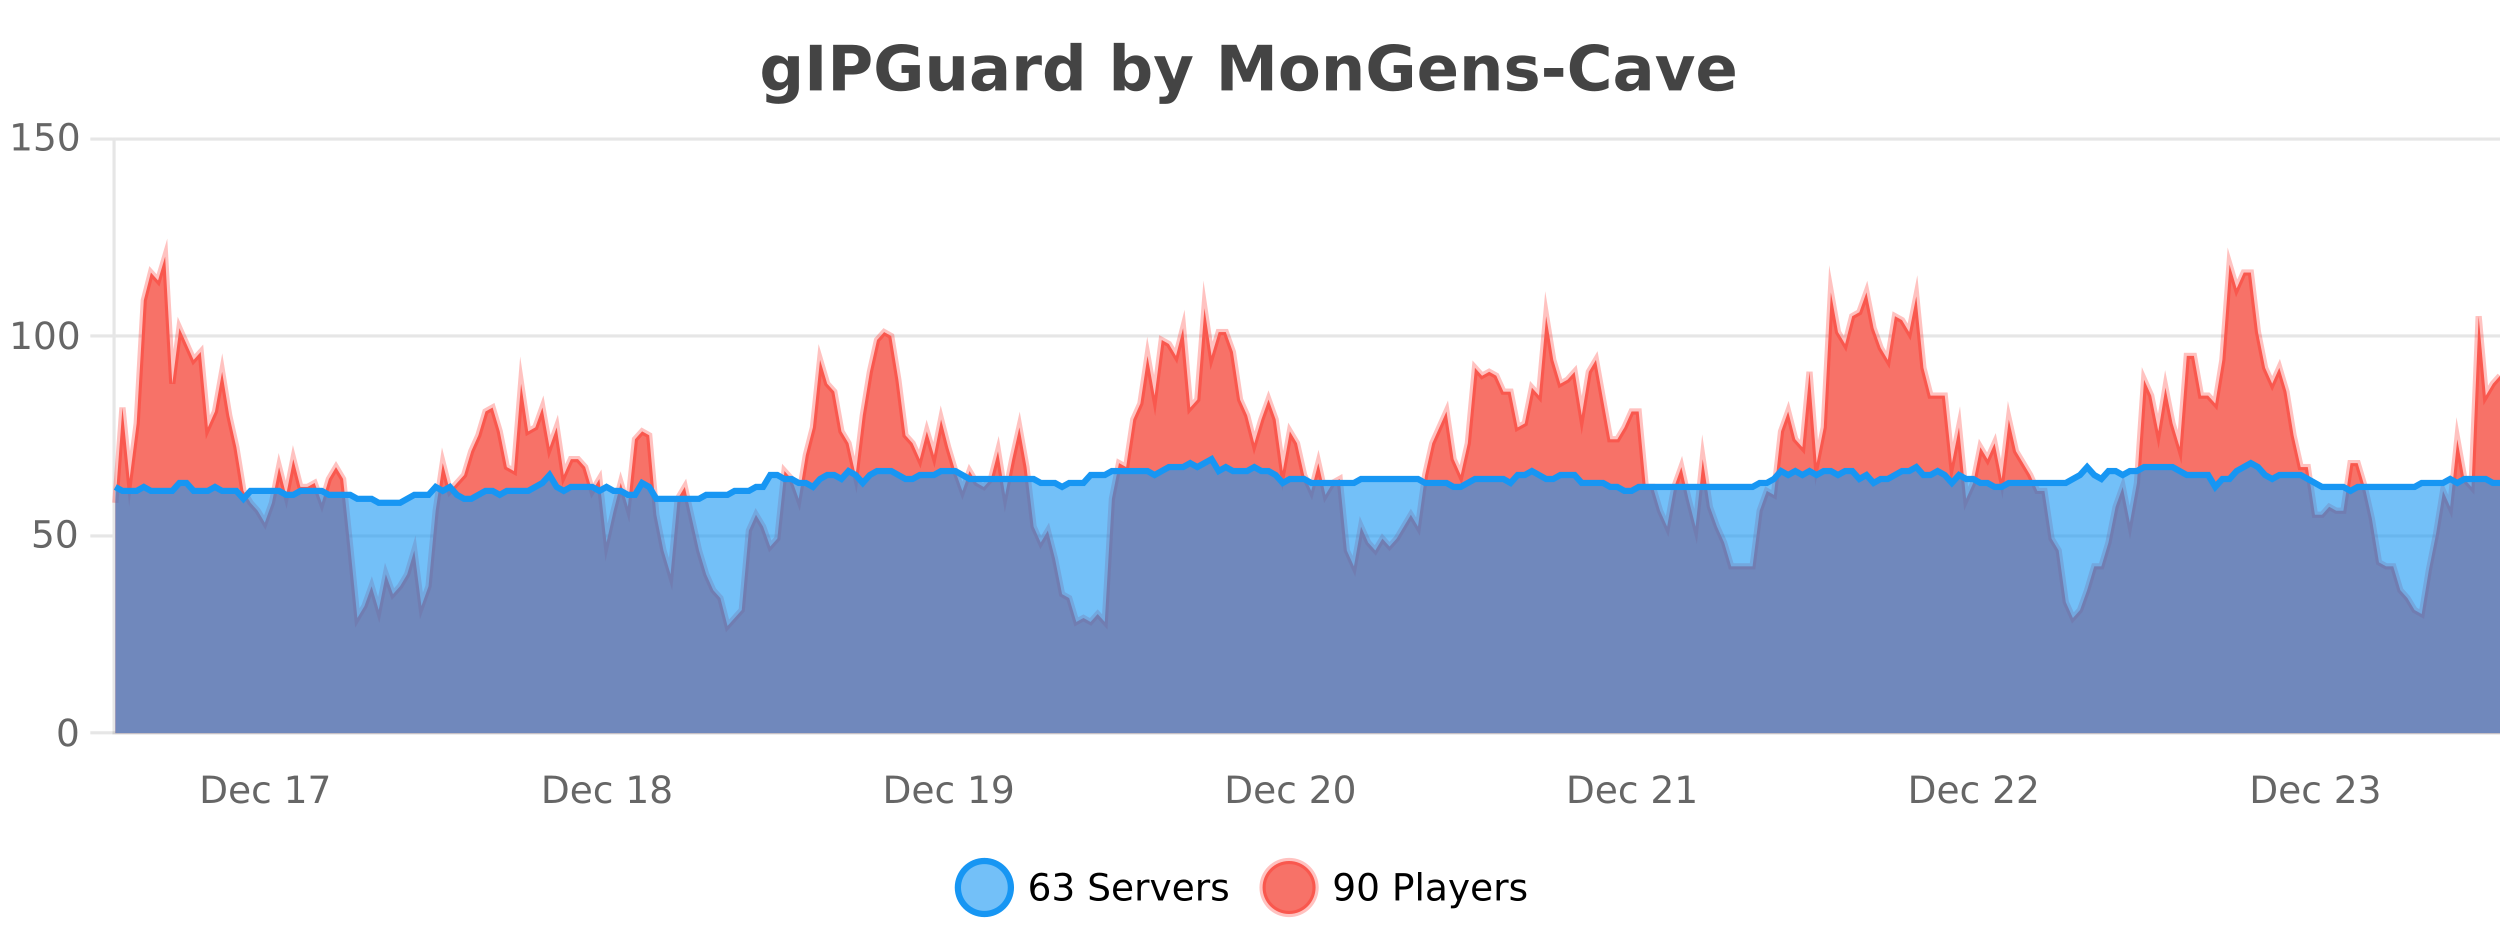 <?xml version="1.0" encoding="UTF-8"?>
<svg xmlns="http://www.w3.org/2000/svg" xmlns:xlink="http://www.w3.org/1999/xlink" width="800pt" height="300pt" viewBox="0 0 800 300" version="1.1">
<defs>
<clipPath id="clip1">
  <path d="M 278 263 L 352 263 L 352 300 L 278 300 Z M 278 263 "/>
</clipPath>
<clipPath id="clip2">
  <path d="M 375 263 L 450 263 L 450 300 L 375 300 Z M 375 263 "/>
</clipPath>
<clipPath id="clip3">
  <path d="M 36.906 82 L 800 82 L 800 234.602 L 36.906 234.602 Z M 36.906 82 "/>
</clipPath>
<clipPath id="clip4">
  <path d="M 35.906 53 L 800 53 L 800 229 L 35.906 229 Z M 35.906 53 "/>
</clipPath>
<clipPath id="clip5">
  <path d="M 36.906 146 L 800 146 L 800 234.602 L 36.906 234.602 Z M 36.906 146 "/>
</clipPath>
<clipPath id="clip6">
  <path d="M 35.906 118 L 800 118 L 800 190 L 35.906 190 Z M 35.906 118 "/>
</clipPath>
</defs>
<g id="surface1180571">
<rect x="0" y="0" width="800" height="300" style="fill:rgb(100%,100%,100%);fill-opacity:1;stroke:none;"/>
<path style="fill:none;stroke-width:1;stroke-linecap:butt;stroke-linejoin:miter;stroke:rgb(0%,0%,0%);stroke-opacity:0.098;stroke-miterlimit:10;" d="M 37 234.5 L 800 234.5 "/>
<path style="fill:none;stroke-width:1;stroke-linecap:butt;stroke-linejoin:miter;stroke:rgb(0%,0%,0%);stroke-opacity:0.098;stroke-miterlimit:10;" d="M 28.906 234.5 L 36 234.5 "/>
<path style="fill:none;stroke-width:1;stroke-linecap:butt;stroke-linejoin:miter;stroke:rgb(0%,0%,0%);stroke-opacity:0.098;stroke-miterlimit:10;" d="M 37 171.5 L 800 171.5 "/>
<path style="fill:none;stroke-width:1;stroke-linecap:butt;stroke-linejoin:miter;stroke:rgb(0%,0%,0%);stroke-opacity:0.098;stroke-miterlimit:10;" d="M 28.906 171.5 L 36 171.5 "/>
<path style="fill:none;stroke-width:1;stroke-linecap:butt;stroke-linejoin:miter;stroke:rgb(0%,0%,0%);stroke-opacity:0.098;stroke-miterlimit:10;" d="M 37 107.5 L 800 107.5 "/>
<path style="fill:none;stroke-width:1;stroke-linecap:butt;stroke-linejoin:miter;stroke:rgb(0%,0%,0%);stroke-opacity:0.098;stroke-miterlimit:10;" d="M 28.906 107.5 L 36 107.5 "/>
<path style="fill:none;stroke-width:1;stroke-linecap:butt;stroke-linejoin:miter;stroke:rgb(0%,0%,0%);stroke-opacity:0.098;stroke-miterlimit:10;" d="M 37 44.5 L 800 44.5 "/>
<path style="fill:none;stroke-width:1;stroke-linecap:butt;stroke-linejoin:miter;stroke:rgb(0%,0%,0%);stroke-opacity:0.098;stroke-miterlimit:10;" d="M 28.906 44.5 L 36 44.5 "/>
<path style=" stroke:none;fill-rule:nonzero;fill:rgb(9.02%,58.824%,95.294%);fill-opacity:0.6;" d="M 323.488 284 C 323.488 288.688 319.688 292.484 315.004 292.484 C 310.316 292.484 306.52 288.688 306.52 284 C 306.52 279.312 310.316 275.516 315.004 275.516 C 319.688 275.516 323.488 279.312 323.488 284 Z M 323.488 284 "/>
<g clip-path="url(#clip1)" clip-rule="nonzero">
<path style="fill:none;stroke-width:2;stroke-linecap:butt;stroke-linejoin:miter;stroke:rgb(9.02%,58.824%,95.294%);stroke-opacity:1;stroke-miterlimit:10;" d="M 323.488 284 C 323.488 288.688 319.688 292.484 315.004 292.484 C 310.316 292.484 306.52 288.688 306.52 284 C 306.52 279.312 310.316 275.516 315.004 275.516 C 319.688 275.516 323.488 279.312 323.488 284 Z M 323.488 284 "/>
</g>
<path style=" stroke:none;fill-rule:nonzero;fill:rgb(0%,0%,0%);fill-opacity:1;" d="M 332.789 283.312 C 332.258 283.312 331.836 283.496 331.523 283.859 C 331.211 284.227 331.055 284.719 331.055 285.344 C 331.055 285.98 331.211 286.48 331.523 286.844 C 331.836 287.211 332.258 287.391 332.789 287.391 C 333.32 287.391 333.734 287.211 334.039 286.844 C 334.352 286.48 334.508 285.98 334.508 285.344 C 334.508 284.719 334.352 284.227 334.039 283.859 C 333.734 283.496 333.32 283.312 332.789 283.312 Z M 335.133 279.594 L 335.133 280.672 C 334.828 280.539 334.527 280.434 334.227 280.359 C 333.922 280.289 333.625 280.25 333.336 280.25 C 332.555 280.25 331.953 280.516 331.539 281.047 C 331.133 281.57 330.898 282.359 330.836 283.422 C 331.062 283.09 331.352 282.836 331.695 282.656 C 332.047 282.469 332.434 282.375 332.852 282.375 C 333.727 282.375 334.418 282.641 334.93 283.172 C 335.438 283.703 335.695 284.43 335.695 285.344 C 335.695 286.25 335.43 286.977 334.898 287.516 C 334.367 288.059 333.664 288.328 332.789 288.328 C 331.766 288.328 330.992 287.945 330.461 287.172 C 329.93 286.391 329.664 285.266 329.664 283.797 C 329.664 282.414 329.992 281.309 330.648 280.484 C 331.305 279.664 332.184 279.25 333.289 279.25 C 333.578 279.25 333.875 279.281 334.18 279.344 C 334.48 279.398 334.797 279.48 335.133 279.594 Z M 341.328 283.438 C 341.891 283.562 342.328 283.82 342.641 284.203 C 342.961 284.578 343.125 285.047 343.125 285.609 C 343.125 286.477 342.828 287.148 342.234 287.625 C 341.641 288.094 340.797 288.328 339.703 288.328 C 339.336 288.328 338.957 288.289 338.562 288.219 C 338.176 288.148 337.781 288.039 337.375 287.891 L 337.375 286.75 C 337.695 286.938 338.051 287.086 338.438 287.188 C 338.832 287.281 339.242 287.328 339.672 287.328 C 340.41 287.328 340.973 287.184 341.359 286.891 C 341.754 286.602 341.953 286.172 341.953 285.609 C 341.953 285.102 341.77 284.699 341.406 284.406 C 341.039 284.117 340.539 283.969 339.906 283.969 L 338.875 283.969 L 338.875 283 L 339.953 283 C 340.523 283 340.969 282.887 341.281 282.656 C 341.594 282.418 341.75 282.078 341.75 281.641 C 341.75 281.195 341.586 280.852 341.266 280.609 C 340.953 280.371 340.5 280.25 339.906 280.25 C 339.57 280.25 339.219 280.289 338.844 280.359 C 338.477 280.422 338.07 280.527 337.625 280.672 L 337.625 279.625 C 338.082 279.5 338.504 279.406 338.891 279.344 C 339.285 279.281 339.656 279.25 340 279.25 C 340.906 279.25 341.617 279.453 342.141 279.859 C 342.66 280.266 342.922 280.82 342.922 281.516 C 342.922 282.008 342.781 282.418 342.5 282.75 C 342.227 283.086 341.836 283.312 341.328 283.438 Z M 354.324 279.688 L 354.324 280.844 C 353.875 280.637 353.449 280.48 353.043 280.375 C 352.645 280.262 352.266 280.203 351.902 280.203 C 351.254 280.203 350.754 280.328 350.402 280.578 C 350.059 280.828 349.887 281.188 349.887 281.656 C 349.887 282.043 350 282.336 350.23 282.531 C 350.457 282.73 350.902 282.887 351.559 283 L 352.262 283.156 C 353.145 283.324 353.797 283.621 354.215 284.047 C 354.641 284.465 354.855 285.027 354.855 285.734 C 354.855 286.59 354.566 287.234 353.996 287.672 C 353.434 288.109 352.598 288.328 351.496 288.328 C 351.09 288.328 350.652 288.281 350.184 288.188 C 349.715 288.094 349.23 287.953 348.73 287.766 L 348.73 286.547 C 349.207 286.82 349.676 287.023 350.137 287.156 C 350.605 287.293 351.059 287.359 351.496 287.359 C 352.172 287.359 352.691 287.23 353.059 286.969 C 353.434 286.699 353.621 286.32 353.621 285.828 C 353.621 285.402 353.484 285.07 353.215 284.828 C 352.953 284.578 352.52 284.398 351.918 284.281 L 351.199 284.141 C 350.312 283.965 349.672 283.688 349.277 283.312 C 348.891 282.938 348.699 282.418 348.699 281.75 C 348.699 280.969 348.969 280.359 349.512 279.922 C 350.051 279.477 350.801 279.25 351.762 279.25 C 352.176 279.25 352.594 279.289 353.012 279.359 C 353.438 279.434 353.875 279.543 354.324 279.688 Z M 362.27 284.609 L 362.27 285.125 L 357.301 285.125 C 357.352 285.875 357.574 286.445 357.973 286.828 C 358.379 287.215 358.934 287.406 359.645 287.406 C 360.059 287.406 360.461 287.359 360.848 287.266 C 361.242 287.164 361.633 287.008 362.02 286.797 L 362.02 287.828 C 361.621 287.984 361.223 288.105 360.816 288.188 C 360.41 288.281 359.996 288.328 359.582 288.328 C 358.539 288.328 357.711 288.027 357.098 287.422 C 356.48 286.809 356.176 285.98 356.176 284.938 C 356.176 283.867 356.465 283.016 357.051 282.391 C 357.633 281.758 358.414 281.438 359.395 281.438 C 360.277 281.438 360.977 281.727 361.488 282.297 C 362.008 282.859 362.27 283.633 362.27 284.609 Z M 361.191 284.281 C 361.18 283.699 361.012 283.23 360.691 282.875 C 360.367 282.523 359.941 282.344 359.41 282.344 C 358.805 282.344 358.32 282.516 357.957 282.859 C 357.602 283.203 357.398 283.684 357.348 284.297 Z M 367.84 282.594 C 367.715 282.531 367.578 282.484 367.434 282.453 C 367.297 282.414 367.141 282.391 366.965 282.391 C 366.359 282.391 365.891 282.59 365.559 282.984 C 365.234 283.383 365.074 283.953 365.074 284.703 L 365.074 288.156 L 363.996 288.156 L 363.996 281.594 L 365.074 281.594 L 365.074 282.609 C 365.301 282.215 365.598 281.922 365.965 281.734 C 366.328 281.539 366.77 281.438 367.293 281.438 C 367.363 281.438 367.441 281.445 367.527 281.453 C 367.621 281.465 367.719 281.48 367.824 281.5 Z M 368.195 281.594 L 369.336 281.594 L 371.383 287.094 L 373.445 281.594 L 374.586 281.594 L 372.117 288.156 L 370.648 288.156 Z M 381.688 284.609 L 381.688 285.125 L 376.719 285.125 C 376.77 285.875 376.992 286.445 377.391 286.828 C 377.797 287.215 378.352 287.406 379.062 287.406 C 379.477 287.406 379.879 287.359 380.266 287.266 C 380.66 287.164 381.051 287.008 381.438 286.797 L 381.438 287.828 C 381.039 287.984 380.641 288.105 380.234 288.188 C 379.828 288.281 379.414 288.328 379 288.328 C 377.957 288.328 377.129 288.027 376.516 287.422 C 375.898 286.809 375.594 285.98 375.594 284.938 C 375.594 283.867 375.883 283.016 376.469 282.391 C 377.051 281.758 377.832 281.438 378.812 281.438 C 379.695 281.438 380.395 281.727 380.906 282.297 C 381.426 282.859 381.688 283.633 381.688 284.609 Z M 380.609 284.281 C 380.598 283.699 380.43 283.23 380.109 282.875 C 379.785 282.523 379.359 282.344 378.828 282.344 C 378.223 282.344 377.738 282.516 377.375 282.859 C 377.02 283.203 376.816 283.684 376.766 284.297 Z M 387.258 282.594 C 387.133 282.531 386.996 282.484 386.852 282.453 C 386.715 282.414 386.559 282.391 386.383 282.391 C 385.777 282.391 385.309 282.59 384.977 282.984 C 384.652 283.383 384.492 283.953 384.492 284.703 L 384.492 288.156 L 383.414 288.156 L 383.414 281.594 L 384.492 281.594 L 384.492 282.609 C 384.719 282.215 385.016 281.922 385.383 281.734 C 385.746 281.539 386.188 281.438 386.711 281.438 C 386.781 281.438 386.859 281.445 386.945 281.453 C 387.039 281.465 387.137 281.48 387.242 281.5 Z M 392.566 281.781 L 392.566 282.812 C 392.262 282.656 391.945 282.543 391.613 282.469 C 391.289 282.387 390.949 282.344 390.598 282.344 C 390.066 282.344 389.664 282.43 389.395 282.594 C 389.121 282.75 388.988 282.996 388.988 283.328 C 388.988 283.578 389.082 283.777 389.27 283.922 C 389.465 284.059 389.855 284.188 390.441 284.312 L 390.801 284.406 C 391.57 284.562 392.117 284.793 392.441 285.094 C 392.762 285.398 392.926 285.812 392.926 286.344 C 392.926 286.961 392.68 287.445 392.191 287.797 C 391.711 288.152 391.051 288.328 390.207 288.328 C 389.852 288.328 389.48 288.289 389.098 288.219 C 388.723 288.156 388.324 288.059 387.91 287.922 L 387.91 286.797 C 388.305 287.008 388.695 287.164 389.082 287.266 C 389.465 287.371 389.852 287.422 390.238 287.422 C 390.738 287.422 391.121 287.34 391.395 287.172 C 391.676 286.996 391.816 286.746 391.816 286.422 C 391.816 286.133 391.715 285.906 391.52 285.75 C 391.32 285.594 390.887 285.445 390.223 285.297 L 389.848 285.219 C 389.18 285.074 388.695 284.855 388.395 284.562 C 388.102 284.273 387.957 283.875 387.957 283.375 C 387.957 282.75 388.176 282.273 388.613 281.938 C 389.051 281.605 389.668 281.438 390.473 281.438 C 390.867 281.438 391.242 281.469 391.598 281.531 C 391.949 281.586 392.273 281.668 392.566 281.781 Z M 325.004 277.016 "/>
<path style=" stroke:none;fill-rule:nonzero;fill:rgb(96.863%,44.706%,40.784%);fill-opacity:1;" d="M 420.988 284 C 420.988 288.688 417.191 292.484 412.504 292.484 C 407.82 292.484 404.02 288.688 404.02 284 C 404.02 279.312 407.82 275.516 412.504 275.516 C 417.191 275.516 420.988 279.312 420.988 284 Z M 420.988 284 "/>
<g clip-path="url(#clip2)" clip-rule="nonzero">
<path style="fill:none;stroke-width:2;stroke-linecap:butt;stroke-linejoin:miter;stroke:rgb(100%,4.706%,0%);stroke-opacity:0.247;stroke-miterlimit:10;" d="M 420.988 284 C 420.988 288.688 417.191 292.484 412.504 292.484 C 407.82 292.484 404.02 288.688 404.02 284 C 404.02 279.312 407.82 275.516 412.504 275.516 C 417.191 275.516 420.988 279.312 420.988 284 Z M 420.988 284 "/>
</g>
<path style=" stroke:none;fill-rule:nonzero;fill:rgb(0%,0%,0%);fill-opacity:1;" d="M 427.633 287.969 L 427.633 286.891 C 427.934 287.039 428.234 287.148 428.539 287.219 C 428.84 287.293 429.141 287.328 429.445 287.328 C 430.227 287.328 430.82 287.07 431.227 286.547 C 431.641 286.016 431.875 285.215 431.93 284.141 C 431.711 284.484 431.422 284.746 431.07 284.922 C 430.727 285.102 430.34 285.188 429.914 285.188 C 429.039 285.188 428.344 284.93 427.836 284.406 C 427.324 283.875 427.07 283.148 427.07 282.219 C 427.07 281.324 427.336 280.605 427.867 280.062 C 428.398 279.523 429.105 279.25 429.992 279.25 C 431 279.25 431.773 279.641 432.305 280.422 C 432.844 281.195 433.117 282.32 433.117 283.797 C 433.117 285.172 432.789 286.273 432.133 287.094 C 431.477 287.918 430.594 288.328 429.492 288.328 C 429.188 288.328 428.887 288.297 428.586 288.234 C 428.281 288.18 427.965 288.094 427.633 287.969 Z M 429.992 284.266 C 430.523 284.266 430.945 284.086 431.258 283.719 C 431.57 283.355 431.727 282.855 431.727 282.219 C 431.727 281.594 431.57 281.102 431.258 280.734 C 430.945 280.371 430.523 280.188 429.992 280.188 C 429.461 280.188 429.039 280.371 428.727 280.734 C 428.422 281.102 428.273 281.594 428.273 282.219 C 428.273 282.855 428.422 283.355 428.727 283.719 C 429.039 284.086 429.461 284.266 429.992 284.266 Z M 437.766 280.188 C 437.16 280.188 436.703 280.492 436.391 281.094 C 436.086 281.688 435.938 282.59 435.938 283.797 C 435.938 284.996 436.086 285.898 436.391 286.5 C 436.703 287.094 437.16 287.391 437.766 287.391 C 438.379 287.391 438.836 287.094 439.141 286.5 C 439.453 285.898 439.609 284.996 439.609 283.797 C 439.609 282.59 439.453 281.688 439.141 281.094 C 438.836 280.492 438.379 280.188 437.766 280.188 Z M 437.766 279.25 C 438.742 279.25 439.492 279.641 440.016 280.422 C 440.535 281.195 440.797 282.32 440.797 283.797 C 440.797 285.266 440.535 286.391 440.016 287.172 C 439.492 287.945 438.742 288.328 437.766 288.328 C 436.785 288.328 436.035 287.945 435.516 287.172 C 435.004 286.391 434.75 285.266 434.75 283.797 C 434.75 282.32 435.004 281.195 435.516 280.422 C 436.035 279.641 436.785 279.25 437.766 279.25 Z M 447.762 280.375 L 447.762 283.672 L 449.246 283.672 C 449.797 283.672 450.223 283.531 450.527 283.25 C 450.828 282.961 450.98 282.547 450.98 282.016 C 450.98 281.496 450.828 281.094 450.527 280.812 C 450.223 280.523 449.797 280.375 449.246 280.375 Z M 446.574 279.406 L 449.246 279.406 C 450.234 279.406 450.98 279.633 451.48 280.078 C 451.98 280.516 452.23 281.164 452.23 282.016 C 452.23 282.883 451.98 283.539 451.48 283.984 C 450.98 284.422 450.234 284.641 449.246 284.641 L 447.762 284.641 L 447.762 288.156 L 446.574 288.156 Z M 453.766 279.031 L 454.844 279.031 L 454.844 288.156 L 453.766 288.156 Z M 460.082 284.859 C 459.215 284.859 458.613 284.961 458.27 285.156 C 457.934 285.355 457.77 285.695 457.77 286.172 C 457.77 286.559 457.895 286.867 458.145 287.094 C 458.402 287.312 458.746 287.422 459.176 287.422 C 459.777 287.422 460.258 287.215 460.613 286.797 C 460.977 286.371 461.16 285.805 461.16 285.094 L 461.16 284.859 Z M 462.238 284.406 L 462.238 288.156 L 461.16 288.156 L 461.16 287.156 C 460.91 287.555 460.602 287.852 460.238 288.047 C 459.871 288.234 459.426 288.328 458.895 288.328 C 458.215 288.328 457.68 288.141 457.285 287.766 C 456.887 287.383 456.691 286.875 456.691 286.25 C 456.691 285.512 456.934 284.953 457.426 284.578 C 457.926 284.203 458.664 284.016 459.645 284.016 L 461.16 284.016 L 461.16 283.906 C 461.16 283.406 460.992 283.023 460.66 282.75 C 460.336 282.48 459.883 282.344 459.301 282.344 C 458.926 282.344 458.555 282.391 458.191 282.484 C 457.836 282.578 457.496 282.715 457.176 282.891 L 457.176 281.891 C 457.57 281.734 457.949 281.621 458.316 281.547 C 458.691 281.477 459.055 281.438 459.41 281.438 C 460.355 281.438 461.066 281.684 461.535 282.172 C 462.004 282.664 462.238 283.406 462.238 284.406 Z M 467.188 288.766 C 466.883 289.547 466.586 290.055 466.297 290.297 C 466.004 290.535 465.617 290.656 465.141 290.656 L 464.281 290.656 L 464.281 289.75 L 464.906 289.75 C 465.207 289.75 465.438 289.676 465.594 289.531 C 465.758 289.395 465.941 289.066 466.141 288.547 L 466.344 288.047 L 463.688 281.594 L 464.828 281.594 L 466.875 286.719 L 468.938 281.594 L 470.078 281.594 Z M 477.18 284.609 L 477.18 285.125 L 472.211 285.125 C 472.262 285.875 472.484 286.445 472.883 286.828 C 473.289 287.215 473.844 287.406 474.555 287.406 C 474.969 287.406 475.371 287.359 475.758 287.266 C 476.152 287.164 476.543 287.008 476.93 286.797 L 476.93 287.828 C 476.531 287.984 476.133 288.105 475.727 288.188 C 475.32 288.281 474.906 288.328 474.492 288.328 C 473.449 288.328 472.621 288.027 472.008 287.422 C 471.391 286.809 471.086 285.98 471.086 284.938 C 471.086 283.867 471.375 283.016 471.961 282.391 C 472.543 281.758 473.324 281.438 474.305 281.438 C 475.188 281.438 475.887 281.727 476.398 282.297 C 476.918 282.859 477.18 283.633 477.18 284.609 Z M 476.102 284.281 C 476.09 283.699 475.922 283.23 475.602 282.875 C 475.277 282.523 474.852 282.344 474.32 282.344 C 473.715 282.344 473.23 282.516 472.867 282.859 C 472.512 283.203 472.309 283.684 472.258 284.297 Z M 482.75 282.594 C 482.625 282.531 482.488 282.484 482.344 282.453 C 482.207 282.414 482.051 282.391 481.875 282.391 C 481.27 282.391 480.801 282.59 480.469 282.984 C 480.145 283.383 479.984 283.953 479.984 284.703 L 479.984 288.156 L 478.906 288.156 L 478.906 281.594 L 479.984 281.594 L 479.984 282.609 C 480.211 282.215 480.508 281.922 480.875 281.734 C 481.238 281.539 481.68 281.438 482.203 281.438 C 482.273 281.438 482.352 281.445 482.438 281.453 C 482.531 281.465 482.629 281.48 482.734 281.5 Z M 488.055 281.781 L 488.055 282.812 C 487.75 282.656 487.434 282.543 487.102 282.469 C 486.777 282.387 486.438 282.344 486.086 282.344 C 485.555 282.344 485.152 282.43 484.883 282.594 C 484.609 282.75 484.477 282.996 484.477 283.328 C 484.477 283.578 484.57 283.777 484.758 283.922 C 484.953 284.059 485.344 284.188 485.93 284.312 L 486.289 284.406 C 487.059 284.562 487.605 284.793 487.93 285.094 C 488.25 285.398 488.414 285.812 488.414 286.344 C 488.414 286.961 488.168 287.445 487.68 287.797 C 487.199 288.152 486.539 288.328 485.695 288.328 C 485.34 288.328 484.969 288.289 484.586 288.219 C 484.211 288.156 483.812 288.059 483.398 287.922 L 483.398 286.797 C 483.793 287.008 484.184 287.164 484.57 287.266 C 484.953 287.371 485.34 287.422 485.727 287.422 C 486.227 287.422 486.609 287.34 486.883 287.172 C 487.164 286.996 487.305 286.746 487.305 286.422 C 487.305 286.133 487.203 285.906 487.008 285.75 C 486.809 285.594 486.375 285.445 485.711 285.297 L 485.336 285.219 C 484.668 285.074 484.184 284.855 483.883 284.562 C 483.59 284.273 483.445 283.875 483.445 283.375 C 483.445 282.75 483.664 282.273 484.102 281.938 C 484.539 281.605 485.156 281.438 485.961 281.438 C 486.355 281.438 486.73 281.469 487.086 281.531 C 487.438 281.586 487.762 281.668 488.055 281.781 Z M 422.504 277.016 "/>
<path style=" stroke:none;fill-rule:nonzero;fill:rgb(26.667%,26.667%,26.667%);fill-opacity:1;" d="M 252.125 27.062 C 251.645 27.699 251.113 28.168 250.531 28.469 C 249.945 28.773 249.273 28.922 248.516 28.922 C 247.18 28.922 246.078 28.398 245.203 27.344 C 244.336 26.293 243.906 24.953 243.906 23.328 C 243.906 21.695 244.336 20.355 245.203 19.312 C 246.078 18.262 247.18 17.734 248.516 17.734 C 249.273 17.734 249.945 17.887 250.531 18.188 C 251.113 18.492 251.645 18.965 252.125 19.609 L 252.125 17.984 L 255.641 17.984 L 255.641 27.812 C 255.641 29.57 255.082 30.914 253.969 31.844 C 252.863 32.77 251.254 33.234 249.141 33.234 C 248.461 33.234 247.801 33.18 247.156 33.078 C 246.52 32.973 245.879 32.816 245.234 32.609 L 245.234 29.875 C 245.848 30.227 246.445 30.488 247.031 30.656 C 247.613 30.832 248.203 30.922 248.797 30.922 C 249.941 30.922 250.781 30.672 251.312 30.172 C 251.852 29.672 252.125 28.887 252.125 27.812 Z M 249.812 20.266 C 249.094 20.266 248.531 20.531 248.125 21.062 C 247.719 21.594 247.516 22.352 247.516 23.328 C 247.516 24.328 247.707 25.09 248.094 25.609 C 248.488 26.121 249.062 26.375 249.812 26.375 C 250.539 26.375 251.109 26.109 251.516 25.578 C 251.922 25.047 252.125 24.297 252.125 23.328 C 252.125 22.352 251.922 21.594 251.516 21.062 C 251.109 20.531 250.539 20.266 249.812 20.266 Z M 259.16 14.344 L 262.91 14.344 L 262.91 28.922 L 259.16 28.922 Z M 266.602 14.344 L 272.836 14.344 C 274.688 14.344 276.109 14.758 277.102 15.578 C 278.102 16.402 278.602 17.574 278.602 19.094 C 278.602 20.625 278.102 21.805 277.102 22.625 C 276.109 23.449 274.688 23.859 272.836 23.859 L 270.352 23.859 L 270.352 28.922 L 266.602 28.922 Z M 270.352 17.062 L 270.352 21.141 L 272.43 21.141 C 273.156 21.141 273.719 20.965 274.117 20.609 C 274.523 20.258 274.727 19.75 274.727 19.094 C 274.727 18.449 274.523 17.949 274.117 17.594 C 273.719 17.242 273.156 17.062 272.43 17.062 Z M 294.352 27.844 C 293.414 28.293 292.438 28.633 291.43 28.859 C 290.43 29.086 289.387 29.203 288.305 29.203 C 285.875 29.203 283.953 28.527 282.539 27.172 C 281.121 25.809 280.414 23.965 280.414 21.641 C 280.414 19.297 281.133 17.453 282.57 16.109 C 284.016 14.758 286 14.078 288.523 14.078 C 289.492 14.078 290.418 14.172 291.305 14.359 C 292.188 14.539 293.027 14.805 293.82 15.156 L 293.82 18.172 C 293.008 17.715 292.195 17.371 291.383 17.141 C 290.578 16.914 289.777 16.797 288.977 16.797 C 287.477 16.797 286.32 17.219 285.508 18.062 C 284.703 18.898 284.305 20.09 284.305 21.641 C 284.305 23.184 284.695 24.375 285.477 25.219 C 286.258 26.062 287.367 26.484 288.805 26.484 C 289.188 26.484 289.547 26.461 289.883 26.406 C 290.227 26.355 290.527 26.277 290.789 26.172 L 290.789 23.344 L 288.492 23.344 L 288.492 20.828 L 294.352 20.828 Z M 297.395 24.656 L 297.395 17.984 L 300.91 17.984 L 300.91 19.078 C 300.91 19.672 300.902 20.418 300.895 21.312 C 300.895 22.211 300.895 22.805 300.895 23.094 C 300.895 23.98 300.914 24.617 300.957 25 C 301.008 25.387 301.086 25.668 301.191 25.844 C 301.336 26.074 301.523 26.25 301.754 26.375 C 301.98 26.5 302.246 26.562 302.551 26.562 C 303.277 26.562 303.852 26.281 304.27 25.719 C 304.684 25.156 304.895 24.383 304.895 23.391 L 304.895 17.984 L 308.395 17.984 L 308.395 28.922 L 304.895 28.922 L 304.895 27.344 C 304.363 27.98 303.801 28.449 303.207 28.75 C 302.621 29.051 301.977 29.203 301.27 29.203 C 300.008 29.203 299.043 28.82 298.379 28.047 C 297.723 27.266 297.395 26.137 297.395 24.656 Z M 316.648 24 C 315.918 24 315.371 24.125 315.008 24.375 C 314.641 24.617 314.461 24.98 314.461 25.469 C 314.461 25.906 314.605 26.25 314.898 26.5 C 315.199 26.75 315.609 26.875 316.133 26.875 C 316.789 26.875 317.34 26.641 317.789 26.172 C 318.246 25.703 318.477 25.117 318.477 24.406 L 318.477 24 Z M 321.992 22.688 L 321.992 28.922 L 318.477 28.922 L 318.477 27.297 C 318.008 27.965 317.477 28.449 316.883 28.75 C 316.297 29.051 315.586 29.203 314.742 29.203 C 313.617 29.203 312.699 28.875 311.992 28.219 C 311.281 27.555 310.93 26.695 310.93 25.641 C 310.93 24.359 311.367 23.422 312.242 22.828 C 313.125 22.227 314.516 21.922 316.414 21.922 L 318.477 21.922 L 318.477 21.641 C 318.477 21.09 318.258 20.688 317.82 20.438 C 317.383 20.18 316.699 20.047 315.773 20.047 C 315.023 20.047 314.324 20.125 313.68 20.281 C 313.031 20.43 312.434 20.648 311.883 20.938 L 311.883 18.281 C 312.633 18.094 313.383 17.953 314.133 17.859 C 314.891 17.766 315.652 17.719 316.414 17.719 C 318.383 17.719 319.805 18.109 320.68 18.891 C 321.555 19.664 321.992 20.93 321.992 22.688 Z M 333.379 20.969 C 333.066 20.824 332.758 20.719 332.457 20.656 C 332.152 20.586 331.852 20.547 331.551 20.547 C 330.645 20.547 329.945 20.836 329.457 21.406 C 328.977 21.98 328.738 22.805 328.738 23.875 L 328.738 28.922 L 325.254 28.922 L 325.254 17.984 L 328.738 17.984 L 328.738 19.781 C 329.184 19.062 329.699 18.543 330.285 18.219 C 330.867 17.887 331.566 17.719 332.379 17.719 C 332.504 17.719 332.633 17.727 332.77 17.734 C 332.902 17.746 333.102 17.766 333.363 17.797 Z M 342.555 19.578 L 342.555 13.719 L 346.07 13.719 L 346.07 28.922 L 342.555 28.922 L 342.555 27.344 C 342.074 27.992 341.543 28.465 340.961 28.766 C 340.375 29.055 339.703 29.203 338.945 29.203 C 337.602 29.203 336.496 28.668 335.633 27.594 C 334.766 26.523 334.336 25.148 334.336 23.469 C 334.336 21.781 334.766 20.402 335.633 19.328 C 336.496 18.258 337.602 17.719 338.945 17.719 C 339.703 17.719 340.375 17.871 340.961 18.172 C 341.543 18.477 342.074 18.945 342.555 19.578 Z M 340.242 26.672 C 340.992 26.672 341.562 26.402 341.961 25.859 C 342.355 25.309 342.555 24.512 342.555 23.469 C 342.555 22.43 342.355 21.637 341.961 21.094 C 341.562 20.543 340.992 20.266 340.242 20.266 C 339.5 20.266 338.934 20.543 338.539 21.094 C 338.141 21.637 337.945 22.43 337.945 23.469 C 337.945 24.512 338.141 25.309 338.539 25.859 C 338.934 26.402 339.5 26.672 340.242 26.672 Z M 362.211 26.672 C 362.961 26.672 363.531 26.402 363.93 25.859 C 364.324 25.309 364.523 24.512 364.523 23.469 C 364.523 22.43 364.324 21.637 363.93 21.094 C 363.531 20.543 362.961 20.266 362.211 20.266 C 361.461 20.266 360.883 20.543 360.477 21.094 C 360.078 21.637 359.883 22.43 359.883 23.469 C 359.883 24.5 360.078 25.293 360.477 25.844 C 360.883 26.398 361.461 26.672 362.211 26.672 Z M 359.883 19.578 C 360.371 18.945 360.906 18.477 361.492 18.172 C 362.074 17.871 362.746 17.719 363.508 17.719 C 364.859 17.719 365.969 18.258 366.836 19.328 C 367.699 20.402 368.133 21.781 368.133 23.469 C 368.133 25.148 367.699 26.523 366.836 27.594 C 365.969 28.668 364.859 29.203 363.508 29.203 C 362.746 29.203 362.074 29.051 361.492 28.75 C 360.906 28.449 360.371 27.98 359.883 27.344 L 359.883 28.922 L 356.398 28.922 L 356.398 13.719 L 359.883 13.719 Z M 369.273 17.984 L 372.758 17.984 L 375.711 25.406 L 378.211 17.984 L 381.695 17.984 L 377.102 29.953 C 376.641 31.172 376.102 32.02 375.477 32.5 C 374.859 32.988 374.055 33.234 373.055 33.234 L 371.023 33.234 L 371.023 30.938 L 372.117 30.938 C 372.711 30.938 373.141 30.844 373.414 30.656 C 373.684 30.469 373.891 30.129 374.039 29.641 L 374.148 29.344 Z M 390.867 14.344 L 395.648 14.344 L 398.961 22.141 L 402.305 14.344 L 407.086 14.344 L 407.086 28.922 L 403.523 28.922 L 403.523 18.25 L 400.164 26.125 L 397.789 26.125 L 394.43 18.25 L 394.43 28.922 L 390.867 28.922 Z M 415.82 20.219 C 415.039 20.219 414.445 20.5 414.039 21.062 C 413.633 21.617 413.43 22.418 413.43 23.469 C 413.43 24.512 413.633 25.312 414.039 25.875 C 414.445 26.43 415.039 26.703 415.82 26.703 C 416.578 26.703 417.156 26.43 417.555 25.875 C 417.961 25.312 418.164 24.512 418.164 23.469 C 418.164 22.418 417.961 21.617 417.555 21.062 C 417.156 20.5 416.578 20.219 415.82 20.219 Z M 415.82 17.719 C 417.695 17.719 419.156 18.23 420.211 19.25 C 421.273 20.262 421.805 21.668 421.805 23.469 C 421.805 25.262 421.273 26.668 420.211 27.688 C 419.156 28.699 417.695 29.203 415.82 29.203 C 413.922 29.203 412.445 28.699 411.383 27.688 C 410.32 26.668 409.789 25.262 409.789 23.469 C 409.789 21.668 410.32 20.262 411.383 19.25 C 412.445 18.23 413.922 17.719 415.82 17.719 Z M 435.34 22.266 L 435.34 28.922 L 431.824 28.922 L 431.824 23.828 C 431.824 22.883 431.801 22.23 431.762 21.875 C 431.719 21.512 431.645 21.246 431.543 21.078 C 431.406 20.852 431.219 20.672 430.98 20.547 C 430.75 20.422 430.484 20.359 430.184 20.359 C 429.453 20.359 428.879 20.641 428.465 21.203 C 428.047 21.766 427.84 22.547 427.84 23.547 L 427.84 28.922 L 424.355 28.922 L 424.355 17.984 L 427.84 17.984 L 427.84 19.578 C 428.371 18.945 428.934 18.477 429.527 18.172 C 430.121 17.871 430.77 17.719 431.48 17.719 C 432.75 17.719 433.707 18.109 434.355 18.891 C 435.012 19.664 435.34 20.789 435.34 22.266 Z M 451.844 27.844 C 450.906 28.293 449.93 28.633 448.922 28.859 C 447.922 29.086 446.879 29.203 445.797 29.203 C 443.367 29.203 441.445 28.527 440.031 27.172 C 438.613 25.809 437.906 23.965 437.906 21.641 C 437.906 19.297 438.625 17.453 440.062 16.109 C 441.508 14.758 443.492 14.078 446.016 14.078 C 446.984 14.078 447.91 14.172 448.797 14.359 C 449.68 14.539 450.52 14.805 451.312 15.156 L 451.312 18.172 C 450.5 17.715 449.688 17.371 448.875 17.141 C 448.07 16.914 447.27 16.797 446.469 16.797 C 444.969 16.797 443.812 17.219 443 18.062 C 442.195 18.898 441.797 20.09 441.797 21.641 C 441.797 23.184 442.188 24.375 442.969 25.219 C 443.75 26.062 444.859 26.484 446.297 26.484 C 446.68 26.484 447.039 26.461 447.375 26.406 C 447.719 26.355 448.02 26.277 448.281 26.172 L 448.281 23.344 L 445.984 23.344 L 445.984 20.828 L 451.844 20.828 Z M 465.914 23.422 L 465.914 24.422 L 457.742 24.422 C 457.824 25.246 458.121 25.859 458.633 26.266 C 459.141 26.672 459.852 26.875 460.758 26.875 C 461.496 26.875 462.25 26.766 463.023 26.547 C 463.793 26.328 464.586 26 465.398 25.562 L 465.398 28.25 C 464.574 28.562 463.746 28.797 462.914 28.953 C 462.09 29.117 461.266 29.203 460.445 29.203 C 458.465 29.203 456.922 28.703 455.82 27.703 C 454.727 26.695 454.18 25.281 454.18 23.469 C 454.18 21.68 454.715 20.273 455.789 19.25 C 456.871 18.23 458.355 17.719 460.242 17.719 C 461.961 17.719 463.336 18.242 464.367 19.281 C 465.398 20.312 465.914 21.695 465.914 23.422 Z M 462.32 22.266 C 462.32 21.602 462.125 21.062 461.742 20.656 C 461.355 20.25 460.852 20.047 460.227 20.047 C 459.547 20.047 458.996 20.242 458.57 20.625 C 458.152 21 457.891 21.547 457.789 22.266 Z M 479.559 22.266 L 479.559 28.922 L 476.043 28.922 L 476.043 23.828 C 476.043 22.883 476.02 22.23 475.98 21.875 C 475.938 21.512 475.863 21.246 475.762 21.078 C 475.625 20.852 475.438 20.672 475.199 20.547 C 474.969 20.422 474.703 20.359 474.402 20.359 C 473.672 20.359 473.098 20.641 472.684 21.203 C 472.266 21.766 472.059 22.547 472.059 23.547 L 472.059 28.922 L 468.574 28.922 L 468.574 17.984 L 472.059 17.984 L 472.059 19.578 C 472.59 18.945 473.152 18.477 473.746 18.172 C 474.34 17.871 474.988 17.719 475.699 17.719 C 476.969 17.719 477.926 18.109 478.574 18.891 C 479.23 19.664 479.559 20.789 479.559 22.266 Z M 491.344 18.328 L 491.344 20.984 C 490.602 20.672 489.883 20.438 489.188 20.281 C 488.488 20.125 487.828 20.047 487.203 20.047 C 486.547 20.047 486.055 20.133 485.734 20.297 C 485.41 20.465 485.25 20.719 485.25 21.062 C 485.25 21.344 485.367 21.559 485.609 21.703 C 485.859 21.852 486.297 21.961 486.922 22.031 L 487.547 22.125 C 489.336 22.355 490.539 22.73 491.156 23.25 C 491.77 23.773 492.078 24.59 492.078 25.703 C 492.078 26.871 491.645 27.746 490.781 28.328 C 489.926 28.914 488.648 29.203 486.953 29.203 C 486.223 29.203 485.473 29.145 484.703 29.031 C 483.93 28.918 483.141 28.746 482.328 28.516 L 482.328 25.859 C 483.023 26.203 483.738 26.461 484.469 26.625 C 485.195 26.793 485.941 26.875 486.703 26.875 C 487.391 26.875 487.906 26.781 488.25 26.594 C 488.594 26.406 488.766 26.125 488.766 25.75 C 488.766 25.438 488.645 25.211 488.406 25.062 C 488.164 24.906 487.691 24.789 486.984 24.703 L 486.375 24.625 C 484.812 24.43 483.719 24.07 483.094 23.547 C 482.469 23.016 482.156 22.215 482.156 21.141 C 482.156 19.984 482.551 19.125 483.344 18.562 C 484.145 18 485.363 17.719 487 17.719 C 487.645 17.719 488.32 17.773 489.031 17.875 C 489.738 17.969 490.508 18.121 491.344 18.328 Z M 494.109 21.75 L 500.25 21.75 L 500.25 24.578 L 494.109 24.578 Z M 514.734 28.125 C 514.035 28.48 513.312 28.746 512.562 28.922 C 511.82 29.109 511.039 29.203 510.219 29.203 C 507.789 29.203 505.867 28.527 504.453 27.172 C 503.035 25.809 502.328 23.965 502.328 21.641 C 502.328 19.32 503.035 17.48 504.453 16.125 C 505.867 14.762 507.789 14.078 510.219 14.078 C 511.039 14.078 511.82 14.172 512.562 14.359 C 513.312 14.539 514.035 14.805 514.734 15.156 L 514.734 18.172 C 514.035 17.703 513.348 17.359 512.672 17.141 C 511.992 16.914 511.281 16.797 510.531 16.797 C 509.188 16.797 508.129 17.23 507.359 18.094 C 506.598 18.949 506.219 20.133 506.219 21.641 C 506.219 23.152 506.598 24.34 507.359 25.203 C 508.129 26.059 509.188 26.484 510.531 26.484 C 511.281 26.484 511.992 26.375 512.672 26.156 C 513.348 25.93 514.035 25.578 514.734 25.109 Z M 522.586 24 C 521.855 24 521.309 24.125 520.945 24.375 C 520.578 24.617 520.398 24.98 520.398 25.469 C 520.398 25.906 520.543 26.25 520.836 26.5 C 521.137 26.75 521.547 26.875 522.07 26.875 C 522.727 26.875 523.277 26.641 523.727 26.172 C 524.184 25.703 524.414 25.117 524.414 24.406 L 524.414 24 Z M 527.93 22.688 L 527.93 28.922 L 524.414 28.922 L 524.414 27.297 C 523.945 27.965 523.414 28.449 522.82 28.75 C 522.234 29.051 521.523 29.203 520.68 29.203 C 519.555 29.203 518.637 28.875 517.93 28.219 C 517.219 27.555 516.867 26.695 516.867 25.641 C 516.867 24.359 517.305 23.422 518.18 22.828 C 519.062 22.227 520.453 21.922 522.352 21.922 L 524.414 21.922 L 524.414 21.641 C 524.414 21.09 524.195 20.688 523.758 20.438 C 523.32 20.18 522.637 20.047 521.711 20.047 C 520.961 20.047 520.262 20.125 519.617 20.281 C 518.969 20.43 518.371 20.648 517.82 20.938 L 517.82 18.281 C 518.57 18.094 519.32 17.953 520.07 17.859 C 520.828 17.766 521.59 17.719 522.352 17.719 C 524.32 17.719 525.742 18.109 526.617 18.891 C 527.492 19.664 527.93 20.93 527.93 22.688 Z M 529.801 17.984 L 533.301 17.984 L 536.035 25.547 L 538.738 17.984 L 542.254 17.984 L 537.941 28.922 L 534.098 28.922 Z M 555.133 23.422 L 555.133 24.422 L 546.961 24.422 C 547.043 25.246 547.34 25.859 547.852 26.266 C 548.359 26.672 549.07 26.875 549.977 26.875 C 550.715 26.875 551.469 26.766 552.242 26.547 C 553.012 26.328 553.805 26 554.617 25.562 L 554.617 28.25 C 553.793 28.562 552.965 28.797 552.133 28.953 C 551.309 29.117 550.484 29.203 549.664 29.203 C 547.684 29.203 546.141 28.703 545.039 27.703 C 543.945 26.695 543.398 25.281 543.398 23.469 C 543.398 21.68 543.934 20.273 545.008 19.25 C 546.09 18.23 547.574 17.719 549.461 17.719 C 551.18 17.719 552.555 18.242 553.586 19.281 C 554.617 20.312 555.133 21.695 555.133 23.422 Z M 551.539 22.266 C 551.539 21.602 551.344 21.062 550.961 20.656 C 550.574 20.25 550.07 20.047 549.445 20.047 C 548.766 20.047 548.215 20.242 547.789 20.625 C 547.371 21 547.109 21.547 547.008 22.266 Z M 243 10.359 "/>
<path style="fill:none;stroke-width:1;stroke-linecap:butt;stroke-linejoin:miter;stroke:rgb(0%,0%,0%);stroke-opacity:0.098;stroke-miterlimit:10;" d="M 36 234.5 L 801 234.5 "/>
<path style=" stroke:none;fill-rule:nonzero;fill:rgb(40%,40%,40%);fill-opacity:1;" d="M 66.098 249.172 L 66.098 255.984 L 67.535 255.984 C 68.742 255.984 69.621 255.715 70.176 255.172 C 70.738 254.621 71.02 253.75 71.02 252.562 C 71.02 251.398 70.738 250.543 70.176 250 C 69.621 249.449 68.742 249.172 67.535 249.172 Z M 64.91 248.203 L 67.348 248.203 C 69.043 248.203 70.289 248.559 71.082 249.266 C 71.871 249.965 72.27 251.062 72.27 252.562 C 72.27 254.074 71.867 255.184 71.066 255.891 C 70.273 256.602 69.035 256.953 67.348 256.953 L 64.91 256.953 Z M 79.727 253.406 L 79.727 253.922 L 74.758 253.922 C 74.809 254.672 75.031 255.242 75.43 255.625 C 75.836 256.012 76.391 256.203 77.102 256.203 C 77.516 256.203 77.918 256.156 78.305 256.062 C 78.699 255.961 79.09 255.805 79.477 255.594 L 79.477 256.625 C 79.078 256.781 78.68 256.902 78.273 256.984 C 77.867 257.078 77.453 257.125 77.039 257.125 C 75.996 257.125 75.168 256.824 74.555 256.219 C 73.938 255.605 73.633 254.777 73.633 253.734 C 73.633 252.664 73.922 251.812 74.508 251.188 C 75.09 250.555 75.871 250.234 76.852 250.234 C 77.734 250.234 78.434 250.523 78.945 251.094 C 79.465 251.656 79.727 252.43 79.727 253.406 Z M 78.648 253.078 C 78.637 252.496 78.469 252.027 78.148 251.672 C 77.824 251.32 77.398 251.141 76.867 251.141 C 76.262 251.141 75.777 251.312 75.414 251.656 C 75.059 252 74.855 252.48 74.805 253.094 Z M 86.219 250.641 L 86.219 251.656 C 85.906 251.48 85.598 251.352 85.297 251.266 C 84.992 251.184 84.688 251.141 84.375 251.141 C 83.664 251.141 83.117 251.367 82.734 251.812 C 82.348 252.25 82.156 252.871 82.156 253.672 C 82.156 254.477 82.348 255.102 82.734 255.547 C 83.117 255.984 83.664 256.203 84.375 256.203 C 84.688 256.203 84.992 256.164 85.297 256.078 C 85.598 255.996 85.906 255.871 86.219 255.703 L 86.219 256.703 C 85.914 256.84 85.602 256.945 85.281 257.016 C 84.957 257.086 84.613 257.125 84.25 257.125 C 83.258 257.125 82.473 256.82 81.891 256.203 C 81.305 255.578 81.016 254.734 81.016 253.672 C 81.016 252.609 81.305 251.773 81.891 251.156 C 82.484 250.543 83.297 250.234 84.328 250.234 C 84.648 250.234 84.969 250.273 85.281 250.344 C 85.602 250.406 85.914 250.508 86.219 250.641 Z M 92.258 255.953 L 94.195 255.953 L 94.195 249.281 L 92.086 249.703 L 92.086 248.625 L 94.18 248.203 L 95.367 248.203 L 95.367 255.953 L 97.305 255.953 L 97.305 256.953 L 92.258 256.953 Z M 99.391 248.203 L 105.016 248.203 L 105.016 248.703 L 101.844 256.953 L 100.609 256.953 L 103.594 249.203 L 99.391 249.203 Z M 63.738 245.816 "/>
<path style=" stroke:none;fill-rule:nonzero;fill:rgb(40%,40%,40%);fill-opacity:1;" d="M 175.438 249.172 L 175.438 255.984 L 176.875 255.984 C 178.082 255.984 178.961 255.715 179.516 255.172 C 180.078 254.621 180.359 253.75 180.359 252.562 C 180.359 251.398 180.078 250.543 179.516 250 C 178.961 249.449 178.082 249.172 176.875 249.172 Z M 174.25 248.203 L 176.688 248.203 C 178.383 248.203 179.629 248.559 180.422 249.266 C 181.211 249.965 181.609 251.062 181.609 252.562 C 181.609 254.074 181.207 255.184 180.406 255.891 C 179.613 256.602 178.375 256.953 176.688 256.953 L 174.25 256.953 Z M 189.07 253.406 L 189.07 253.922 L 184.102 253.922 C 184.152 254.672 184.375 255.242 184.773 255.625 C 185.18 256.012 185.734 256.203 186.445 256.203 C 186.859 256.203 187.262 256.156 187.648 256.062 C 188.043 255.961 188.434 255.805 188.82 255.594 L 188.82 256.625 C 188.422 256.781 188.023 256.902 187.617 256.984 C 187.211 257.078 186.797 257.125 186.383 257.125 C 185.34 257.125 184.512 256.824 183.898 256.219 C 183.281 255.605 182.977 254.777 182.977 253.734 C 182.977 252.664 183.266 251.812 183.852 251.188 C 184.434 250.555 185.215 250.234 186.195 250.234 C 187.078 250.234 187.777 250.523 188.289 251.094 C 188.809 251.656 189.07 252.43 189.07 253.406 Z M 187.992 253.078 C 187.98 252.496 187.812 252.027 187.492 251.672 C 187.168 251.32 186.742 251.141 186.211 251.141 C 185.605 251.141 185.121 251.312 184.758 251.656 C 184.402 252 184.199 252.48 184.148 253.094 Z M 195.562 250.641 L 195.562 251.656 C 195.25 251.48 194.941 251.352 194.641 251.266 C 194.336 251.184 194.031 251.141 193.719 251.141 C 193.008 251.141 192.461 251.367 192.078 251.812 C 191.691 252.25 191.5 252.871 191.5 253.672 C 191.5 254.477 191.691 255.102 192.078 255.547 C 192.461 255.984 193.008 256.203 193.719 256.203 C 194.031 256.203 194.336 256.164 194.641 256.078 C 194.941 255.996 195.25 255.871 195.562 255.703 L 195.562 256.703 C 195.258 256.84 194.945 256.945 194.625 257.016 C 194.301 257.086 193.957 257.125 193.594 257.125 C 192.602 257.125 191.816 256.82 191.234 256.203 C 190.648 255.578 190.359 254.734 190.359 253.672 C 190.359 252.609 190.648 251.773 191.234 251.156 C 191.828 250.543 192.641 250.234 193.672 250.234 C 193.992 250.234 194.312 250.273 194.625 250.344 C 194.945 250.406 195.258 250.508 195.562 250.641 Z M 201.598 255.953 L 203.535 255.953 L 203.535 249.281 L 201.426 249.703 L 201.426 248.625 L 203.52 248.203 L 204.707 248.203 L 204.707 255.953 L 206.645 255.953 L 206.645 256.953 L 201.598 256.953 Z M 211.562 252.797 C 211 252.797 210.555 252.949 210.234 253.25 C 209.91 253.555 209.75 253.965 209.75 254.484 C 209.75 255.016 209.91 255.434 210.234 255.734 C 210.555 256.039 211 256.188 211.562 256.188 C 212.125 256.188 212.566 256.039 212.891 255.734 C 213.211 255.434 213.375 255.016 213.375 254.484 C 213.375 253.965 213.211 253.555 212.891 253.25 C 212.578 252.949 212.133 252.797 211.562 252.797 Z M 210.375 252.297 C 209.875 252.172 209.477 251.938 209.188 251.594 C 208.906 251.242 208.766 250.812 208.766 250.312 C 208.766 249.617 209.016 249.062 209.516 248.656 C 210.016 248.25 210.695 248.047 211.562 248.047 C 212.438 248.047 213.117 248.25 213.609 248.656 C 214.109 249.062 214.359 249.617 214.359 250.312 C 214.359 250.812 214.219 251.242 213.938 251.594 C 213.656 251.938 213.258 252.172 212.75 252.297 C 213.32 252.434 213.766 252.695 214.078 253.078 C 214.398 253.465 214.562 253.934 214.562 254.484 C 214.562 255.34 214.301 255.996 213.781 256.453 C 213.27 256.902 212.531 257.125 211.562 257.125 C 210.602 257.125 209.863 256.902 209.344 256.453 C 208.82 255.996 208.562 255.34 208.562 254.484 C 208.562 253.934 208.723 253.465 209.047 253.078 C 209.367 252.695 209.812 252.434 210.375 252.297 Z M 209.953 250.422 C 209.953 250.883 210.094 251.234 210.375 251.484 C 210.656 251.734 211.051 251.859 211.562 251.859 C 212.07 251.859 212.469 251.734 212.75 251.484 C 213.039 251.234 213.188 250.883 213.188 250.422 C 213.188 249.977 213.039 249.625 212.75 249.375 C 212.469 249.117 212.07 248.984 211.562 248.984 C 211.051 248.984 210.656 249.117 210.375 249.375 C 210.094 249.625 209.953 249.977 209.953 250.422 Z M 173.078 245.816 "/>
<path style=" stroke:none;fill-rule:nonzero;fill:rgb(40%,40%,40%);fill-opacity:1;" d="M 284.777 249.172 L 284.777 255.984 L 286.215 255.984 C 287.422 255.984 288.301 255.715 288.855 255.172 C 289.418 254.621 289.699 253.75 289.699 252.562 C 289.699 251.398 289.418 250.543 288.855 250 C 288.301 249.449 287.422 249.172 286.215 249.172 Z M 283.59 248.203 L 286.027 248.203 C 287.723 248.203 288.969 248.559 289.762 249.266 C 290.551 249.965 290.949 251.062 290.949 252.562 C 290.949 254.074 290.547 255.184 289.746 255.891 C 288.953 256.602 287.715 256.953 286.027 256.953 L 283.59 256.953 Z M 298.406 253.406 L 298.406 253.922 L 293.438 253.922 C 293.488 254.672 293.711 255.242 294.109 255.625 C 294.516 256.012 295.07 256.203 295.781 256.203 C 296.195 256.203 296.598 256.156 296.984 256.062 C 297.379 255.961 297.77 255.805 298.156 255.594 L 298.156 256.625 C 297.758 256.781 297.359 256.902 296.953 256.984 C 296.547 257.078 296.133 257.125 295.719 257.125 C 294.676 257.125 293.848 256.824 293.234 256.219 C 292.617 255.605 292.312 254.777 292.312 253.734 C 292.312 252.664 292.602 251.812 293.188 251.188 C 293.77 250.555 294.551 250.234 295.531 250.234 C 296.414 250.234 297.113 250.523 297.625 251.094 C 298.145 251.656 298.406 252.43 298.406 253.406 Z M 297.328 253.078 C 297.316 252.496 297.148 252.027 296.828 251.672 C 296.504 251.32 296.078 251.141 295.547 251.141 C 294.941 251.141 294.457 251.312 294.094 251.656 C 293.738 252 293.535 252.48 293.484 253.094 Z M 304.898 250.641 L 304.898 251.656 C 304.586 251.48 304.277 251.352 303.977 251.266 C 303.672 251.184 303.367 251.141 303.055 251.141 C 302.344 251.141 301.797 251.367 301.414 251.812 C 301.027 252.25 300.836 252.871 300.836 253.672 C 300.836 254.477 301.027 255.102 301.414 255.547 C 301.797 255.984 302.344 256.203 303.055 256.203 C 303.367 256.203 303.672 256.164 303.977 256.078 C 304.277 255.996 304.586 255.871 304.898 255.703 L 304.898 256.703 C 304.594 256.84 304.281 256.945 303.961 257.016 C 303.637 257.086 303.293 257.125 302.93 257.125 C 301.938 257.125 301.152 256.82 300.57 256.203 C 299.984 255.578 299.695 254.734 299.695 253.672 C 299.695 252.609 299.984 251.773 300.57 251.156 C 301.164 250.543 301.977 250.234 303.008 250.234 C 303.328 250.234 303.648 250.273 303.961 250.344 C 304.281 250.406 304.594 250.508 304.898 250.641 Z M 310.938 255.953 L 312.875 255.953 L 312.875 249.281 L 310.766 249.703 L 310.766 248.625 L 312.859 248.203 L 314.047 248.203 L 314.047 255.953 L 315.984 255.953 L 315.984 256.953 L 310.938 256.953 Z M 318.398 256.766 L 318.398 255.688 C 318.699 255.836 319 255.945 319.305 256.016 C 319.605 256.09 319.906 256.125 320.211 256.125 C 320.992 256.125 321.586 255.867 321.992 255.344 C 322.406 254.812 322.641 254.012 322.695 252.938 C 322.477 253.281 322.188 253.543 321.836 253.719 C 321.492 253.898 321.105 253.984 320.68 253.984 C 319.805 253.984 319.109 253.727 318.602 253.203 C 318.09 252.672 317.836 251.945 317.836 251.016 C 317.836 250.121 318.102 249.402 318.633 248.859 C 319.164 248.32 319.871 248.047 320.758 248.047 C 321.766 248.047 322.539 248.438 323.07 249.219 C 323.609 249.992 323.883 251.117 323.883 252.594 C 323.883 253.969 323.555 255.07 322.898 255.891 C 322.242 256.715 321.359 257.125 320.258 257.125 C 319.953 257.125 319.652 257.094 319.352 257.031 C 319.047 256.977 318.73 256.891 318.398 256.766 Z M 320.758 253.062 C 321.289 253.062 321.711 252.883 322.023 252.516 C 322.336 252.152 322.492 251.652 322.492 251.016 C 322.492 250.391 322.336 249.898 322.023 249.531 C 321.711 249.168 321.289 248.984 320.758 248.984 C 320.227 248.984 319.805 249.168 319.492 249.531 C 319.188 249.898 319.039 250.391 319.039 251.016 C 319.039 251.652 319.188 252.152 319.492 252.516 C 319.805 252.883 320.227 253.062 320.758 253.062 Z M 282.418 245.816 "/>
<path style=" stroke:none;fill-rule:nonzero;fill:rgb(40%,40%,40%);fill-opacity:1;" d="M 394.117 249.172 L 394.117 255.984 L 395.555 255.984 C 396.762 255.984 397.641 255.715 398.195 255.172 C 398.758 254.621 399.039 253.75 399.039 252.562 C 399.039 251.398 398.758 250.543 398.195 250 C 397.641 249.449 396.762 249.172 395.555 249.172 Z M 392.93 248.203 L 395.367 248.203 C 397.062 248.203 398.309 248.559 399.102 249.266 C 399.891 249.965 400.289 251.062 400.289 252.562 C 400.289 254.074 399.887 255.184 399.086 255.891 C 398.293 256.602 397.055 256.953 395.367 256.953 L 392.93 256.953 Z M 407.75 253.406 L 407.75 253.922 L 402.781 253.922 C 402.832 254.672 403.055 255.242 403.453 255.625 C 403.859 256.012 404.414 256.203 405.125 256.203 C 405.539 256.203 405.941 256.156 406.328 256.062 C 406.723 255.961 407.113 255.805 407.5 255.594 L 407.5 256.625 C 407.102 256.781 406.703 256.902 406.297 256.984 C 405.891 257.078 405.477 257.125 405.062 257.125 C 404.02 257.125 403.191 256.824 402.578 256.219 C 401.961 255.605 401.656 254.777 401.656 253.734 C 401.656 252.664 401.945 251.812 402.531 251.188 C 403.113 250.555 403.895 250.234 404.875 250.234 C 405.758 250.234 406.457 250.523 406.969 251.094 C 407.488 251.656 407.75 252.43 407.75 253.406 Z M 406.672 253.078 C 406.66 252.496 406.492 252.027 406.172 251.672 C 405.848 251.32 405.422 251.141 404.891 251.141 C 404.285 251.141 403.801 251.312 403.438 251.656 C 403.082 252 402.879 252.48 402.828 253.094 Z M 414.242 250.641 L 414.242 251.656 C 413.93 251.48 413.621 251.352 413.32 251.266 C 413.016 251.184 412.711 251.141 412.398 251.141 C 411.688 251.141 411.141 251.367 410.758 251.812 C 410.371 252.25 410.18 252.871 410.18 253.672 C 410.18 254.477 410.371 255.102 410.758 255.547 C 411.141 255.984 411.688 256.203 412.398 256.203 C 412.711 256.203 413.016 256.164 413.32 256.078 C 413.621 255.996 413.93 255.871 414.242 255.703 L 414.242 256.703 C 413.938 256.84 413.625 256.945 413.305 257.016 C 412.98 257.086 412.637 257.125 412.273 257.125 C 411.281 257.125 410.496 256.82 409.914 256.203 C 409.328 255.578 409.039 254.734 409.039 253.672 C 409.039 252.609 409.328 251.773 409.914 251.156 C 410.508 250.543 411.32 250.234 412.352 250.234 C 412.672 250.234 412.992 250.273 413.305 250.344 C 413.625 250.406 413.938 250.508 414.242 250.641 Z M 421.09 255.953 L 425.23 255.953 L 425.23 256.953 L 419.668 256.953 L 419.668 255.953 C 420.113 255.496 420.723 254.875 421.496 254.094 C 422.277 253.305 422.766 252.793 422.965 252.562 C 423.348 252.148 423.613 251.793 423.762 251.5 C 423.918 251.199 423.996 250.906 423.996 250.625 C 423.996 250.156 423.828 249.777 423.496 249.484 C 423.172 249.195 422.75 249.047 422.23 249.047 C 421.855 249.047 421.457 249.109 421.043 249.234 C 420.637 249.359 420.199 249.559 419.73 249.828 L 419.73 248.625 C 420.207 248.438 420.652 248.297 421.059 248.203 C 421.473 248.102 421.855 248.047 422.199 248.047 C 423.105 248.047 423.828 248.277 424.371 248.734 C 424.91 249.184 425.184 249.789 425.184 250.547 C 425.184 250.902 425.113 251.242 424.98 251.562 C 424.844 251.887 424.598 252.266 424.246 252.703 C 424.141 252.82 423.828 253.148 423.309 253.688 C 422.785 254.23 422.047 254.984 421.09 255.953 Z M 430.242 248.984 C 429.637 248.984 429.18 249.289 428.867 249.891 C 428.562 250.484 428.414 251.387 428.414 252.594 C 428.414 253.793 428.562 254.695 428.867 255.297 C 429.18 255.891 429.637 256.188 430.242 256.188 C 430.855 256.188 431.312 255.891 431.617 255.297 C 431.93 254.695 432.086 253.793 432.086 252.594 C 432.086 251.387 431.93 250.484 431.617 249.891 C 431.312 249.289 430.855 248.984 430.242 248.984 Z M 430.242 248.047 C 431.219 248.047 431.969 248.438 432.492 249.219 C 433.012 249.992 433.273 251.117 433.273 252.594 C 433.273 254.062 433.012 255.188 432.492 255.969 C 431.969 256.742 431.219 257.125 430.242 257.125 C 429.262 257.125 428.512 256.742 427.992 255.969 C 427.48 255.188 427.227 254.062 427.227 252.594 C 427.227 251.117 427.48 249.992 427.992 249.219 C 428.512 248.438 429.262 248.047 430.242 248.047 Z M 391.758 245.816 "/>
<path style=" stroke:none;fill-rule:nonzero;fill:rgb(40%,40%,40%);fill-opacity:1;" d="M 503.457 249.172 L 503.457 255.984 L 504.895 255.984 C 506.102 255.984 506.98 255.715 507.535 255.172 C 508.098 254.621 508.379 253.75 508.379 252.562 C 508.379 251.398 508.098 250.543 507.535 250 C 506.98 249.449 506.102 249.172 504.895 249.172 Z M 502.27 248.203 L 504.707 248.203 C 506.402 248.203 507.648 248.559 508.441 249.266 C 509.23 249.965 509.629 251.062 509.629 252.562 C 509.629 254.074 509.227 255.184 508.426 255.891 C 507.633 256.602 506.395 256.953 504.707 256.953 L 502.27 256.953 Z M 517.086 253.406 L 517.086 253.922 L 512.117 253.922 C 512.168 254.672 512.391 255.242 512.789 255.625 C 513.195 256.012 513.75 256.203 514.461 256.203 C 514.875 256.203 515.277 256.156 515.664 256.062 C 516.059 255.961 516.449 255.805 516.836 255.594 L 516.836 256.625 C 516.438 256.781 516.039 256.902 515.633 256.984 C 515.227 257.078 514.812 257.125 514.398 257.125 C 513.355 257.125 512.527 256.824 511.914 256.219 C 511.297 255.605 510.992 254.777 510.992 253.734 C 510.992 252.664 511.281 251.812 511.867 251.188 C 512.449 250.555 513.23 250.234 514.211 250.234 C 515.094 250.234 515.793 250.523 516.305 251.094 C 516.824 251.656 517.086 252.43 517.086 253.406 Z M 516.008 253.078 C 515.996 252.496 515.828 252.027 515.508 251.672 C 515.184 251.32 514.758 251.141 514.227 251.141 C 513.621 251.141 513.137 251.312 512.773 251.656 C 512.418 252 512.215 252.48 512.164 253.094 Z M 523.578 250.641 L 523.578 251.656 C 523.266 251.48 522.957 251.352 522.656 251.266 C 522.352 251.184 522.047 251.141 521.734 251.141 C 521.023 251.141 520.477 251.367 520.094 251.812 C 519.707 252.25 519.516 252.871 519.516 253.672 C 519.516 254.477 519.707 255.102 520.094 255.547 C 520.477 255.984 521.023 256.203 521.734 256.203 C 522.047 256.203 522.352 256.164 522.656 256.078 C 522.957 255.996 523.266 255.871 523.578 255.703 L 523.578 256.703 C 523.273 256.84 522.961 256.945 522.641 257.016 C 522.316 257.086 521.973 257.125 521.609 257.125 C 520.617 257.125 519.832 256.82 519.25 256.203 C 518.664 255.578 518.375 254.734 518.375 253.672 C 518.375 252.609 518.664 251.773 519.25 251.156 C 519.844 250.543 520.656 250.234 521.688 250.234 C 522.008 250.234 522.328 250.273 522.641 250.344 C 522.961 250.406 523.273 250.508 523.578 250.641 Z M 530.43 255.953 L 534.57 255.953 L 534.57 256.953 L 529.008 256.953 L 529.008 255.953 C 529.453 255.496 530.062 254.875 530.836 254.094 C 531.617 253.305 532.105 252.793 532.305 252.562 C 532.688 252.148 532.953 251.793 533.102 251.5 C 533.258 251.199 533.336 250.906 533.336 250.625 C 533.336 250.156 533.168 249.777 532.836 249.484 C 532.512 249.195 532.09 249.047 531.57 249.047 C 531.195 249.047 530.797 249.109 530.383 249.234 C 529.977 249.359 529.539 249.559 529.07 249.828 L 529.07 248.625 C 529.547 248.438 529.992 248.297 530.398 248.203 C 530.812 248.102 531.195 248.047 531.539 248.047 C 532.445 248.047 533.168 248.277 533.711 248.734 C 534.25 249.184 534.523 249.789 534.523 250.547 C 534.523 250.902 534.453 251.242 534.32 251.562 C 534.184 251.887 533.938 252.266 533.586 252.703 C 533.48 252.82 533.168 253.148 532.648 253.688 C 532.125 254.23 531.387 254.984 530.43 255.953 Z M 537.25 255.953 L 539.188 255.953 L 539.188 249.281 L 537.078 249.703 L 537.078 248.625 L 539.172 248.203 L 540.359 248.203 L 540.359 255.953 L 542.297 255.953 L 542.297 256.953 L 537.25 256.953 Z M 501.098 245.816 "/>
<path style=" stroke:none;fill-rule:nonzero;fill:rgb(40%,40%,40%);fill-opacity:1;" d="M 612.797 249.172 L 612.797 255.984 L 614.234 255.984 C 615.441 255.984 616.32 255.715 616.875 255.172 C 617.438 254.621 617.719 253.75 617.719 252.562 C 617.719 251.398 617.438 250.543 616.875 250 C 616.32 249.449 615.441 249.172 614.234 249.172 Z M 611.609 248.203 L 614.047 248.203 C 615.742 248.203 616.988 248.559 617.781 249.266 C 618.57 249.965 618.969 251.062 618.969 252.562 C 618.969 254.074 618.566 255.184 617.766 255.891 C 616.973 256.602 615.734 256.953 614.047 256.953 L 611.609 256.953 Z M 626.43 253.406 L 626.43 253.922 L 621.461 253.922 C 621.512 254.672 621.734 255.242 622.133 255.625 C 622.539 256.012 623.094 256.203 623.805 256.203 C 624.219 256.203 624.621 256.156 625.008 256.062 C 625.402 255.961 625.793 255.805 626.18 255.594 L 626.18 256.625 C 625.781 256.781 625.383 256.902 624.977 256.984 C 624.57 257.078 624.156 257.125 623.742 257.125 C 622.699 257.125 621.871 256.824 621.258 256.219 C 620.641 255.605 620.336 254.777 620.336 253.734 C 620.336 252.664 620.625 251.812 621.211 251.188 C 621.793 250.555 622.574 250.234 623.555 250.234 C 624.438 250.234 625.137 250.523 625.648 251.094 C 626.168 251.656 626.43 252.43 626.43 253.406 Z M 625.352 253.078 C 625.34 252.496 625.172 252.027 624.852 251.672 C 624.527 251.32 624.102 251.141 623.57 251.141 C 622.965 251.141 622.48 251.312 622.117 251.656 C 621.762 252 621.559 252.48 621.508 253.094 Z M 632.922 250.641 L 632.922 251.656 C 632.609 251.48 632.301 251.352 632 251.266 C 631.695 251.184 631.391 251.141 631.078 251.141 C 630.367 251.141 629.82 251.367 629.438 251.812 C 629.051 252.25 628.859 252.871 628.859 253.672 C 628.859 254.477 629.051 255.102 629.438 255.547 C 629.82 255.984 630.367 256.203 631.078 256.203 C 631.391 256.203 631.695 256.164 632 256.078 C 632.301 255.996 632.609 255.871 632.922 255.703 L 632.922 256.703 C 632.617 256.84 632.305 256.945 631.984 257.016 C 631.66 257.086 631.316 257.125 630.953 257.125 C 629.961 257.125 629.176 256.82 628.594 256.203 C 628.008 255.578 627.719 254.734 627.719 253.672 C 627.719 252.609 628.008 251.773 628.594 251.156 C 629.188 250.543 630 250.234 631.031 250.234 C 631.352 250.234 631.672 250.273 631.984 250.344 C 632.305 250.406 632.617 250.508 632.922 250.641 Z M 639.77 255.953 L 643.91 255.953 L 643.91 256.953 L 638.348 256.953 L 638.348 255.953 C 638.793 255.496 639.402 254.875 640.176 254.094 C 640.957 253.305 641.445 252.793 641.645 252.562 C 642.027 252.148 642.293 251.793 642.441 251.5 C 642.598 251.199 642.676 250.906 642.676 250.625 C 642.676 250.156 642.508 249.777 642.176 249.484 C 641.852 249.195 641.43 249.047 640.91 249.047 C 640.535 249.047 640.137 249.109 639.723 249.234 C 639.316 249.359 638.879 249.559 638.41 249.828 L 638.41 248.625 C 638.887 248.438 639.332 248.297 639.738 248.203 C 640.152 248.102 640.535 248.047 640.879 248.047 C 641.785 248.047 642.508 248.277 643.051 248.734 C 643.59 249.184 643.863 249.789 643.863 250.547 C 643.863 250.902 643.793 251.242 643.66 251.562 C 643.523 251.887 643.277 252.266 642.926 252.703 C 642.82 252.82 642.508 253.148 641.988 253.688 C 641.465 254.23 640.727 254.984 639.77 255.953 Z M 647.406 255.953 L 651.547 255.953 L 651.547 256.953 L 645.984 256.953 L 645.984 255.953 C 646.43 255.496 647.039 254.875 647.812 254.094 C 648.594 253.305 649.082 252.793 649.281 252.562 C 649.664 252.148 649.93 251.793 650.078 251.5 C 650.234 251.199 650.312 250.906 650.312 250.625 C 650.312 250.156 650.145 249.777 649.812 249.484 C 649.488 249.195 649.066 249.047 648.547 249.047 C 648.172 249.047 647.773 249.109 647.359 249.234 C 646.953 249.359 646.516 249.559 646.047 249.828 L 646.047 248.625 C 646.523 248.438 646.969 248.297 647.375 248.203 C 647.789 248.102 648.172 248.047 648.516 248.047 C 649.422 248.047 650.145 248.277 650.688 248.734 C 651.227 249.184 651.5 249.789 651.5 250.547 C 651.5 250.902 651.43 251.242 651.297 251.562 C 651.16 251.887 650.914 252.266 650.562 252.703 C 650.457 252.82 650.145 253.148 649.625 253.688 C 649.102 254.23 648.363 254.984 647.406 255.953 Z M 610.438 245.816 "/>
<path style=" stroke:none;fill-rule:nonzero;fill:rgb(40%,40%,40%);fill-opacity:1;" d="M 722.133 249.172 L 722.133 255.984 L 723.57 255.984 C 724.777 255.984 725.656 255.715 726.211 255.172 C 726.773 254.621 727.055 253.75 727.055 252.562 C 727.055 251.398 726.773 250.543 726.211 250 C 725.656 249.449 724.777 249.172 723.57 249.172 Z M 720.945 248.203 L 723.383 248.203 C 725.078 248.203 726.324 248.559 727.117 249.266 C 727.906 249.965 728.305 251.062 728.305 252.562 C 728.305 254.074 727.902 255.184 727.102 255.891 C 726.309 256.602 725.07 256.953 723.383 256.953 L 720.945 256.953 Z M 735.766 253.406 L 735.766 253.922 L 730.797 253.922 C 730.848 254.672 731.07 255.242 731.469 255.625 C 731.875 256.012 732.43 256.203 733.141 256.203 C 733.555 256.203 733.957 256.156 734.344 256.062 C 734.738 255.961 735.129 255.805 735.516 255.594 L 735.516 256.625 C 735.117 256.781 734.719 256.902 734.312 256.984 C 733.906 257.078 733.492 257.125 733.078 257.125 C 732.035 257.125 731.207 256.824 730.594 256.219 C 729.977 255.605 729.672 254.777 729.672 253.734 C 729.672 252.664 729.961 251.812 730.547 251.188 C 731.129 250.555 731.91 250.234 732.891 250.234 C 733.773 250.234 734.473 250.523 734.984 251.094 C 735.504 251.656 735.766 252.43 735.766 253.406 Z M 734.688 253.078 C 734.676 252.496 734.508 252.027 734.188 251.672 C 733.863 251.32 733.438 251.141 732.906 251.141 C 732.301 251.141 731.816 251.312 731.453 251.656 C 731.098 252 730.895 252.48 730.844 253.094 Z M 742.258 250.641 L 742.258 251.656 C 741.945 251.48 741.637 251.352 741.336 251.266 C 741.031 251.184 740.727 251.141 740.414 251.141 C 739.703 251.141 739.156 251.367 738.773 251.812 C 738.387 252.25 738.195 252.871 738.195 253.672 C 738.195 254.477 738.387 255.102 738.773 255.547 C 739.156 255.984 739.703 256.203 740.414 256.203 C 740.727 256.203 741.031 256.164 741.336 256.078 C 741.637 255.996 741.945 255.871 742.258 255.703 L 742.258 256.703 C 741.953 256.84 741.641 256.945 741.32 257.016 C 740.996 257.086 740.652 257.125 740.289 257.125 C 739.297 257.125 738.512 256.82 737.93 256.203 C 737.344 255.578 737.055 254.734 737.055 253.672 C 737.055 252.609 737.344 251.773 737.93 251.156 C 738.523 250.543 739.336 250.234 740.367 250.234 C 740.688 250.234 741.008 250.273 741.32 250.344 C 741.641 250.406 741.953 250.508 742.258 250.641 Z M 749.105 255.953 L 753.246 255.953 L 753.246 256.953 L 747.684 256.953 L 747.684 255.953 C 748.129 255.496 748.738 254.875 749.512 254.094 C 750.293 253.305 750.781 252.793 750.98 252.562 C 751.363 252.148 751.629 251.793 751.777 251.5 C 751.934 251.199 752.012 250.906 752.012 250.625 C 752.012 250.156 751.844 249.777 751.512 249.484 C 751.188 249.195 750.766 249.047 750.246 249.047 C 749.871 249.047 749.473 249.109 749.059 249.234 C 748.652 249.359 748.215 249.559 747.746 249.828 L 747.746 248.625 C 748.223 248.438 748.668 248.297 749.074 248.203 C 749.488 248.102 749.871 248.047 750.215 248.047 C 751.121 248.047 751.844 248.277 752.387 248.734 C 752.926 249.184 753.199 249.789 753.199 250.547 C 753.199 250.902 753.129 251.242 752.996 251.562 C 752.859 251.887 752.613 252.266 752.262 252.703 C 752.156 252.82 751.844 253.148 751.324 253.688 C 750.801 254.23 750.062 254.984 749.105 255.953 Z M 759.32 252.234 C 759.883 252.359 760.32 252.617 760.633 253 C 760.953 253.375 761.117 253.844 761.117 254.406 C 761.117 255.273 760.82 255.945 760.227 256.422 C 759.633 256.891 758.789 257.125 757.695 257.125 C 757.328 257.125 756.949 257.086 756.555 257.016 C 756.168 256.945 755.773 256.836 755.367 256.688 L 755.367 255.547 C 755.688 255.734 756.043 255.883 756.43 255.984 C 756.824 256.078 757.234 256.125 757.664 256.125 C 758.402 256.125 758.965 255.98 759.352 255.688 C 759.746 255.398 759.945 254.969 759.945 254.406 C 759.945 253.898 759.762 253.496 759.398 253.203 C 759.031 252.914 758.531 252.766 757.898 252.766 L 756.867 252.766 L 756.867 251.797 L 757.945 251.797 C 758.516 251.797 758.961 251.684 759.273 251.453 C 759.586 251.215 759.742 250.875 759.742 250.438 C 759.742 249.992 759.578 249.648 759.258 249.406 C 758.945 249.168 758.492 249.047 757.898 249.047 C 757.562 249.047 757.211 249.086 756.836 249.156 C 756.469 249.219 756.062 249.324 755.617 249.469 L 755.617 248.422 C 756.074 248.297 756.496 248.203 756.883 248.141 C 757.277 248.078 757.648 248.047 757.992 248.047 C 758.898 248.047 759.609 248.25 760.133 248.656 C 760.652 249.062 760.914 249.617 760.914 250.312 C 760.914 250.805 760.773 251.215 760.492 251.547 C 760.219 251.883 759.828 252.109 759.32 252.234 Z M 719.773 245.816 "/>
<path style="fill:none;stroke-width:1;stroke-linecap:butt;stroke-linejoin:miter;stroke:rgb(0%,0%,0%);stroke-opacity:0.098;stroke-miterlimit:10;" d="M 36.5 44 L 36.5 235 "/>
<path style=" stroke:none;fill-rule:nonzero;fill:rgb(40%,40%,40%);fill-opacity:1;" d="M 21.719 230.789 C 21.113 230.789 20.656 231.094 20.344 231.695 C 20.039 232.289 19.891 233.191 19.891 234.398 C 19.891 235.598 20.039 236.5 20.344 237.102 C 20.656 237.695 21.113 237.992 21.719 237.992 C 22.332 237.992 22.789 237.695 23.094 237.102 C 23.406 236.5 23.562 235.598 23.562 234.398 C 23.562 233.191 23.406 232.289 23.094 231.695 C 22.789 231.094 22.332 230.789 21.719 230.789 Z M 21.719 229.852 C 22.695 229.852 23.445 230.242 23.969 231.023 C 24.488 231.797 24.75 232.922 24.75 234.398 C 24.75 235.867 24.488 236.992 23.969 237.773 C 23.445 238.547 22.695 238.93 21.719 238.93 C 20.738 238.93 19.988 238.547 19.469 237.773 C 18.957 236.992 18.703 235.867 18.703 234.398 C 18.703 232.922 18.957 231.797 19.469 231.023 C 19.988 230.242 20.738 229.852 21.719 229.852 Z M 17.906 227.617 "/>
<path style=" stroke:none;fill-rule:nonzero;fill:rgb(40%,40%,40%);fill-opacity:1;" d="M 11.203 166.469 L 15.844 166.469 L 15.844 167.469 L 12.281 167.469 L 12.281 169.609 C 12.457 169.547 12.629 169.508 12.797 169.484 C 12.973 169.453 13.145 169.438 13.312 169.438 C 14.289 169.438 15.066 169.711 15.641 170.25 C 16.211 170.781 16.5 171.5 16.5 172.406 C 16.5 173.355 16.203 174.09 15.609 174.609 C 15.023 175.133 14.203 175.391 13.141 175.391 C 12.766 175.391 12.383 175.359 12 175.297 C 11.625 175.234 11.234 175.141 10.828 175.016 L 10.828 173.828 C 11.18 174.016 11.547 174.156 11.922 174.25 C 12.297 174.344 12.691 174.391 13.109 174.391 C 13.785 174.391 14.32 174.215 14.719 173.859 C 15.113 173.508 15.312 173.023 15.312 172.406 C 15.312 171.805 15.113 171.324 14.719 170.969 C 14.32 170.617 13.785 170.438 13.109 170.438 C 12.797 170.438 12.477 170.477 12.156 170.547 C 11.844 170.609 11.523 170.715 11.203 170.859 Z M 21.352 167.25 C 20.746 167.25 20.289 167.555 19.977 168.156 C 19.672 168.75 19.523 169.652 19.523 170.859 C 19.523 172.059 19.672 172.961 19.977 173.562 C 20.289 174.156 20.746 174.453 21.352 174.453 C 21.965 174.453 22.422 174.156 22.727 173.562 C 23.039 172.961 23.195 172.059 23.195 170.859 C 23.195 169.652 23.039 168.75 22.727 168.156 C 22.422 167.555 21.965 167.25 21.352 167.25 Z M 21.352 166.312 C 22.328 166.312 23.078 166.703 23.602 167.484 C 24.121 168.258 24.383 169.383 24.383 170.859 C 24.383 172.328 24.121 173.453 23.602 174.234 C 23.078 175.008 22.328 175.391 21.352 175.391 C 20.371 175.391 19.621 175.008 19.102 174.234 C 18.59 173.453 18.336 172.328 18.336 170.859 C 18.336 169.383 18.59 168.258 19.102 167.484 C 19.621 166.703 20.371 166.312 21.352 166.312 Z M 9.906 164.082 "/>
<path style=" stroke:none;fill-rule:nonzero;fill:rgb(40%,40%,40%);fill-opacity:1;" d="M 4.391 110.688 L 6.328 110.688 L 6.328 104.016 L 4.219 104.438 L 4.219 103.359 L 6.312 102.938 L 7.5 102.938 L 7.5 110.688 L 9.438 110.688 L 9.438 111.688 L 4.391 111.688 Z M 14.352 103.719 C 13.746 103.719 13.289 104.023 12.977 104.625 C 12.672 105.219 12.523 106.121 12.523 107.328 C 12.523 108.527 12.672 109.43 12.977 110.031 C 13.289 110.625 13.746 110.922 14.352 110.922 C 14.965 110.922 15.422 110.625 15.727 110.031 C 16.039 109.43 16.195 108.527 16.195 107.328 C 16.195 106.121 16.039 105.219 15.727 104.625 C 15.422 104.023 14.965 103.719 14.352 103.719 Z M 14.352 102.781 C 15.328 102.781 16.078 103.172 16.602 103.953 C 17.121 104.727 17.383 105.852 17.383 107.328 C 17.383 108.797 17.121 109.922 16.602 110.703 C 16.078 111.477 15.328 111.859 14.352 111.859 C 13.371 111.859 12.621 111.477 12.102 110.703 C 11.59 109.922 11.336 108.797 11.336 107.328 C 11.336 105.852 11.59 104.727 12.102 103.953 C 12.621 103.172 13.371 102.781 14.352 102.781 Z M 21.988 103.719 C 21.383 103.719 20.926 104.023 20.613 104.625 C 20.309 105.219 20.16 106.121 20.16 107.328 C 20.16 108.527 20.309 109.43 20.613 110.031 C 20.926 110.625 21.383 110.922 21.988 110.922 C 22.602 110.922 23.059 110.625 23.363 110.031 C 23.676 109.43 23.832 108.527 23.832 107.328 C 23.832 106.121 23.676 105.219 23.363 104.625 C 23.059 104.023 22.602 103.719 21.988 103.719 Z M 21.988 102.781 C 22.965 102.781 23.715 103.172 24.238 103.953 C 24.758 104.727 25.02 105.852 25.02 107.328 C 25.02 108.797 24.758 109.922 24.238 110.703 C 23.715 111.477 22.965 111.859 21.988 111.859 C 21.008 111.859 20.258 111.477 19.738 110.703 C 19.227 109.922 18.973 108.797 18.973 107.328 C 18.973 105.852 19.227 104.727 19.738 103.953 C 20.258 103.172 21.008 102.781 21.988 102.781 Z M 2.906 100.551 "/>
<path style=" stroke:none;fill-rule:nonzero;fill:rgb(40%,40%,40%);fill-opacity:1;" d="M 4.391 47.156 L 6.328 47.156 L 6.328 40.484 L 4.219 40.906 L 4.219 39.828 L 6.312 39.406 L 7.5 39.406 L 7.5 47.156 L 9.438 47.156 L 9.438 48.156 L 4.391 48.156 Z M 11.836 39.406 L 16.477 39.406 L 16.477 40.406 L 12.914 40.406 L 12.914 42.547 C 13.09 42.484 13.262 42.445 13.43 42.422 C 13.605 42.391 13.777 42.375 13.945 42.375 C 14.922 42.375 15.699 42.648 16.273 43.188 C 16.844 43.719 17.133 44.438 17.133 45.344 C 17.133 46.293 16.836 47.027 16.242 47.547 C 15.656 48.07 14.836 48.328 13.773 48.328 C 13.398 48.328 13.016 48.297 12.633 48.234 C 12.258 48.172 11.867 48.078 11.461 47.953 L 11.461 46.766 C 11.812 46.953 12.18 47.094 12.555 47.188 C 12.93 47.281 13.324 47.328 13.742 47.328 C 14.418 47.328 14.953 47.152 15.352 46.797 C 15.746 46.445 15.945 45.961 15.945 45.344 C 15.945 44.742 15.746 44.262 15.352 43.906 C 14.953 43.555 14.418 43.375 13.742 43.375 C 13.43 43.375 13.109 43.414 12.789 43.484 C 12.477 43.547 12.156 43.652 11.836 43.797 Z M 21.988 40.188 C 21.383 40.188 20.926 40.492 20.613 41.094 C 20.309 41.688 20.16 42.59 20.16 43.797 C 20.16 44.996 20.309 45.898 20.613 46.5 C 20.926 47.094 21.383 47.391 21.988 47.391 C 22.602 47.391 23.059 47.094 23.363 46.5 C 23.676 45.898 23.832 44.996 23.832 43.797 C 23.832 42.59 23.676 41.688 23.363 41.094 C 23.059 40.492 22.602 40.188 21.988 40.188 Z M 21.988 39.25 C 22.965 39.25 23.715 39.641 24.238 40.422 C 24.758 41.195 25.02 42.32 25.02 43.797 C 25.02 45.266 24.758 46.391 24.238 47.172 C 23.715 47.945 22.965 48.328 21.988 48.328 C 21.008 48.328 20.258 47.945 19.738 47.172 C 19.227 46.391 18.973 45.266 18.973 43.797 C 18.973 42.32 19.227 41.195 19.738 40.422 C 20.258 39.641 21.008 39.25 21.988 39.25 Z M 2.906 37.016 "/>
<g clip-path="url(#clip3)" clip-rule="nonzero">
<path style=" stroke:none;fill-rule:nonzero;fill:rgb(96.863%,44.706%,40.784%);fill-opacity:1;" d="M 800 120.238 L 797.723 122.781 L 795.445 126.594 L 793.168 101.18 L 790.887 155.82 L 788.609 153.277 L 786.332 140.57 L 784.055 162.172 L 781.777 157.09 L 779.5 171.066 L 777.223 182.504 L 774.941 196.48 L 772.664 195.211 L 770.387 191.398 L 768.109 188.855 L 765.832 181.23 L 763.555 181.23 L 761.277 179.961 L 758.996 165.984 L 756.719 155.82 L 754.441 148.195 L 752.164 148.195 L 749.887 163.441 L 747.609 163.441 L 745.332 162.172 L 743.051 164.715 L 740.773 164.715 L 738.496 149.465 L 736.219 149.465 L 733.941 139.301 L 731.664 125.324 L 729.387 117.699 L 727.105 122.781 L 724.828 117.699 L 722.551 106.262 L 720.273 87.203 L 717.996 87.203 L 715.719 92.285 L 713.441 84.66 L 711.16 115.156 L 708.883 129.133 L 706.605 126.594 L 704.328 126.594 L 702.051 113.887 L 699.773 113.887 L 697.496 143.113 L 695.215 135.488 L 692.938 124.051 L 690.66 138.031 L 688.383 126.594 L 686.105 121.512 L 683.828 154.547 L 681.551 167.254 L 679.27 155.82 L 676.992 162.172 L 674.715 173.609 L 672.438 181.23 L 670.16 181.23 L 667.883 188.855 L 665.605 195.211 L 663.324 197.75 L 661.047 192.668 L 658.77 176.148 L 656.492 172.336 L 654.215 157.09 L 651.938 157.09 L 649.66 152.008 L 647.383 148.195 L 645.102 144.383 L 642.824 134.219 L 640.547 153.277 L 638.27 141.84 L 635.992 146.926 L 633.715 143.113 L 631.438 154.547 L 629.156 159.629 L 626.879 136.758 L 624.602 148.195 L 622.324 126.594 L 617.77 126.594 L 615.492 117.699 L 613.211 94.828 L 610.934 106.262 L 608.656 102.449 L 606.379 101.18 L 604.102 115.156 L 601.824 111.344 L 599.547 104.992 L 597.266 93.555 L 594.988 99.91 L 592.711 101.18 L 590.434 110.074 L 588.156 106.262 L 585.879 93.555 L 583.602 136.758 L 581.32 148.195 L 579.043 118.969 L 576.766 143.113 L 574.488 140.57 L 572.211 131.676 L 569.934 138.031 L 567.656 158.359 L 565.375 157.09 L 563.098 163.441 L 560.82 181.23 L 553.988 181.23 L 551.711 173.609 L 549.43 168.523 L 547.152 162.172 L 544.875 146.926 L 542.598 168.523 L 540.32 159.629 L 538.043 149.465 L 535.766 155.82 L 533.484 168.523 L 531.207 163.441 L 528.93 155.82 L 526.652 155.82 L 524.375 131.676 L 522.098 131.676 L 519.82 136.758 L 517.539 140.57 L 515.262 140.57 L 510.707 115.156 L 508.43 118.969 L 506.152 132.945 L 503.875 118.969 L 501.594 121.512 L 499.316 122.781 L 497.039 115.156 L 494.762 101.18 L 492.484 126.594 L 490.207 124.051 L 487.93 135.488 L 485.648 136.758 L 483.371 125.324 L 481.094 125.324 L 478.816 120.238 L 476.539 118.969 L 474.262 120.238 L 471.984 117.699 L 469.703 141.84 L 467.426 152.008 L 465.148 146.926 L 462.871 131.676 L 458.316 141.84 L 456.039 152.008 L 453.758 168.523 L 451.48 164.715 L 449.203 168.523 L 446.926 172.336 L 444.648 174.879 L 442.371 172.336 L 440.094 176.148 L 437.812 173.609 L 435.535 168.523 L 433.258 181.23 L 430.98 176.148 L 428.703 153.277 L 426.426 154.547 L 424.148 158.359 L 421.867 148.195 L 419.59 157.09 L 417.312 152.008 L 415.035 141.84 L 412.758 138.031 L 410.48 150.734 L 408.203 134.219 L 405.922 127.863 L 403.645 134.219 L 401.367 141.84 L 399.09 132.945 L 396.812 127.863 L 394.535 112.617 L 392.258 106.262 L 389.977 106.262 L 387.699 113.887 L 385.422 98.637 L 383.145 127.863 L 380.867 130.406 L 378.59 104.992 L 376.312 113.887 L 374.031 110.074 L 371.754 108.805 L 369.477 126.594 L 367.199 113.887 L 364.922 129.133 L 362.645 134.219 L 360.367 149.465 L 358.086 148.195 L 355.809 159.629 L 353.531 199.02 L 351.254 196.48 L 348.977 199.02 L 346.699 197.75 L 344.422 199.02 L 342.141 191.398 L 339.863 190.125 L 337.586 178.691 L 335.309 169.797 L 333.031 173.609 L 330.754 168.523 L 328.477 149.465 L 326.199 136.758 L 323.918 146.926 L 321.641 158.359 L 319.363 144.383 L 317.086 153.277 L 314.809 155.82 L 312.531 154.547 L 310.254 150.734 L 307.973 157.09 L 305.695 150.734 L 303.418 143.113 L 301.141 134.219 L 298.863 145.652 L 296.586 138.031 L 294.309 146.926 L 292.027 141.84 L 289.75 139.301 L 287.473 121.512 L 285.195 107.535 L 282.918 106.262 L 280.641 108.805 L 278.363 118.969 L 276.082 132.945 L 273.805 152.008 L 271.527 141.84 L 269.25 138.031 L 266.973 125.324 L 264.695 122.781 L 262.418 115.156 L 260.137 136.758 L 257.859 145.652 L 255.582 159.629 L 253.305 153.277 L 251.027 150.734 L 248.75 172.336 L 246.473 174.879 L 244.191 168.523 L 241.914 164.715 L 239.637 169.797 L 237.359 195.211 L 235.082 197.75 L 232.805 200.293 L 230.527 191.398 L 228.246 188.855 L 225.969 183.773 L 223.691 176.148 L 219.137 155.82 L 216.859 159.629 L 214.582 183.773 L 212.301 176.148 L 210.023 164.715 L 207.746 139.301 L 205.469 138.031 L 203.191 140.57 L 200.914 162.172 L 198.637 154.547 L 196.355 163.441 L 194.078 173.609 L 191.801 153.277 L 189.523 157.09 L 187.246 149.465 L 184.969 146.926 L 182.691 146.926 L 180.41 152.008 L 178.133 136.758 L 175.855 143.113 L 173.578 130.406 L 171.301 136.758 L 169.023 138.031 L 166.746 122.781 L 164.465 150.734 L 162.188 149.465 L 159.91 138.031 L 157.633 130.406 L 155.355 131.676 L 153.078 139.301 L 150.801 144.383 L 148.52 152.008 L 146.242 154.547 L 143.965 157.09 L 141.688 148.195 L 139.41 163.441 L 137.133 187.586 L 134.855 193.938 L 132.574 176.148 L 130.297 183.773 L 128.02 187.586 L 125.742 190.125 L 123.465 183.773 L 121.188 195.211 L 118.91 187.586 L 116.629 193.938 L 114.352 197.75 L 112.074 174.879 L 109.797 153.277 L 107.52 149.465 L 105.242 153.277 L 102.965 160.902 L 100.684 154.547 L 98.406 155.82 L 96.129 155.82 L 93.852 146.926 L 91.574 158.359 L 89.297 149.465 L 87.02 160.902 L 84.738 167.254 L 82.461 163.441 L 80.184 160.902 L 77.906 157.09 L 75.629 143.113 L 73.352 132.945 L 71.074 118.969 L 68.793 131.676 L 66.516 136.758 L 64.238 112.617 L 61.961 115.156 L 57.406 104.992 L 55.129 122.781 L 52.848 82.121 L 50.57 89.742 L 48.293 87.203 L 46.016 96.098 L 43.738 135.488 L 41.461 153.277 L 39.184 130.406 L 36.906 160.902 L 36.906 234.602 L 800 234.602 Z M 800 120.238 "/>
</g>
<g clip-path="url(#clip4)" clip-rule="nonzero">
<path style="fill:none;stroke-width:2;stroke-linecap:butt;stroke-linejoin:miter;stroke:rgb(100%,4.706%,0%);stroke-opacity:0.247;stroke-miterlimit:10;" d="M 800 120.238 L 797.723 122.781 L 795.445 126.594 L 793.168 101.18 L 790.887 155.82 L 788.609 153.277 L 786.332 140.57 L 784.055 162.172 L 781.777 157.09 L 779.5 171.066 L 777.223 182.504 L 774.941 196.48 L 772.664 195.211 L 770.387 191.398 L 768.109 188.855 L 765.832 181.23 L 763.555 181.23 L 761.277 179.961 L 758.996 165.984 L 756.719 155.82 L 754.441 148.195 L 752.164 148.195 L 749.887 163.441 L 747.609 163.441 L 745.332 162.172 L 743.051 164.715 L 740.773 164.715 L 738.496 149.465 L 736.219 149.465 L 733.941 139.301 L 731.664 125.324 L 729.387 117.699 L 727.105 122.781 L 724.828 117.699 L 722.551 106.262 L 720.273 87.203 L 717.996 87.203 L 715.719 92.285 L 713.441 84.66 L 711.16 115.156 L 708.883 129.133 L 706.605 126.594 L 704.328 126.594 L 702.051 113.887 L 699.773 113.887 L 697.496 143.113 L 695.215 135.488 L 692.938 124.051 L 690.66 138.031 L 688.383 126.594 L 686.105 121.512 L 683.828 154.547 L 681.551 167.254 L 679.27 155.82 L 676.992 162.172 L 674.715 173.609 L 672.438 181.23 L 670.16 181.23 L 667.883 188.855 L 665.605 195.211 L 663.324 197.75 L 661.047 192.668 L 658.77 176.148 L 656.492 172.336 L 654.215 157.09 L 651.938 157.09 L 649.66 152.008 L 647.383 148.195 L 645.102 144.383 L 642.824 134.219 L 640.547 153.277 L 638.27 141.84 L 635.992 146.926 L 633.715 143.113 L 631.438 154.547 L 629.156 159.629 L 626.879 136.758 L 624.602 148.195 L 622.324 126.594 L 617.77 126.594 L 615.492 117.699 L 613.211 94.828 L 610.934 106.262 L 608.656 102.449 L 606.379 101.18 L 604.102 115.156 L 601.824 111.344 L 599.547 104.992 L 597.266 93.555 L 594.988 99.91 L 592.711 101.18 L 590.434 110.074 L 588.156 106.262 L 585.879 93.555 L 583.602 136.758 L 581.32 148.195 L 579.043 118.969 L 576.766 143.113 L 574.488 140.57 L 572.211 131.676 L 569.934 138.031 L 567.656 158.359 L 565.375 157.09 L 563.098 163.441 L 560.82 181.23 L 553.988 181.23 L 551.711 173.609 L 549.43 168.523 L 547.152 162.172 L 544.875 146.926 L 542.598 168.523 L 540.32 159.629 L 538.043 149.465 L 535.766 155.82 L 533.484 168.523 L 531.207 163.441 L 528.93 155.82 L 526.652 155.82 L 524.375 131.676 L 522.098 131.676 L 519.82 136.758 L 517.539 140.57 L 515.262 140.57 L 510.707 115.156 L 508.43 118.969 L 506.152 132.945 L 503.875 118.969 L 501.594 121.512 L 499.316 122.781 L 497.039 115.156 L 494.762 101.18 L 492.484 126.594 L 490.207 124.051 L 487.93 135.488 L 485.648 136.758 L 483.371 125.324 L 481.094 125.324 L 478.816 120.238 L 476.539 118.969 L 474.262 120.238 L 471.984 117.699 L 469.703 141.84 L 467.426 152.008 L 465.148 146.926 L 462.871 131.676 L 458.316 141.84 L 456.039 152.008 L 453.758 168.523 L 451.48 164.715 L 449.203 168.523 L 446.926 172.336 L 444.648 174.879 L 442.371 172.336 L 440.094 176.148 L 437.812 173.609 L 435.535 168.523 L 433.258 181.23 L 430.98 176.148 L 428.703 153.277 L 426.426 154.547 L 424.148 158.359 L 421.867 148.195 L 419.59 157.09 L 417.312 152.008 L 415.035 141.84 L 412.758 138.031 L 410.48 150.734 L 408.203 134.219 L 405.922 127.863 L 403.645 134.219 L 401.367 141.84 L 399.09 132.945 L 396.812 127.863 L 394.535 112.617 L 392.258 106.262 L 389.977 106.262 L 387.699 113.887 L 385.422 98.637 L 383.145 127.863 L 380.867 130.406 L 378.59 104.992 L 376.312 113.887 L 374.031 110.074 L 371.754 108.805 L 369.477 126.594 L 367.199 113.887 L 364.922 129.133 L 362.645 134.219 L 360.367 149.465 L 358.086 148.195 L 355.809 159.629 L 353.531 199.02 L 351.254 196.48 L 348.977 199.02 L 346.699 197.75 L 344.422 199.02 L 342.141 191.398 L 339.863 190.125 L 337.586 178.691 L 335.309 169.797 L 333.031 173.609 L 330.754 168.523 L 328.477 149.465 L 326.199 136.758 L 323.918 146.926 L 321.641 158.359 L 319.363 144.383 L 317.086 153.277 L 314.809 155.82 L 312.531 154.547 L 310.254 150.734 L 307.973 157.09 L 305.695 150.734 L 303.418 143.113 L 301.141 134.219 L 298.863 145.652 L 296.586 138.031 L 294.309 146.926 L 292.027 141.84 L 289.75 139.301 L 287.473 121.512 L 285.195 107.535 L 282.918 106.262 L 280.641 108.805 L 278.363 118.969 L 276.082 132.945 L 273.805 152.008 L 271.527 141.84 L 269.25 138.031 L 266.973 125.324 L 264.695 122.781 L 262.418 115.156 L 260.137 136.758 L 257.859 145.652 L 255.582 159.629 L 253.305 153.277 L 251.027 150.734 L 248.75 172.336 L 246.473 174.879 L 244.191 168.523 L 241.914 164.715 L 239.637 169.797 L 237.359 195.211 L 235.082 197.75 L 232.805 200.293 L 230.527 191.398 L 228.246 188.855 L 225.969 183.773 L 223.691 176.148 L 219.137 155.82 L 216.859 159.629 L 214.582 183.773 L 212.301 176.148 L 210.023 164.715 L 207.746 139.301 L 205.469 138.031 L 203.191 140.57 L 200.914 162.172 L 198.637 154.547 L 196.355 163.441 L 194.078 173.609 L 191.801 153.277 L 189.523 157.09 L 187.246 149.465 L 184.969 146.926 L 182.691 146.926 L 180.41 152.008 L 178.133 136.758 L 175.855 143.113 L 173.578 130.406 L 171.301 136.758 L 169.023 138.031 L 166.746 122.781 L 164.465 150.734 L 162.188 149.465 L 159.91 138.031 L 157.633 130.406 L 155.355 131.676 L 153.078 139.301 L 150.801 144.383 L 148.52 152.008 L 146.242 154.547 L 143.965 157.09 L 141.688 148.195 L 139.41 163.441 L 137.133 187.586 L 134.855 193.938 L 132.574 176.148 L 130.297 183.773 L 128.02 187.586 L 125.742 190.125 L 123.465 183.773 L 121.188 195.211 L 118.91 187.586 L 116.629 193.938 L 114.352 197.75 L 112.074 174.879 L 109.797 153.277 L 107.52 149.465 L 105.242 153.277 L 102.965 160.902 L 100.684 154.547 L 98.406 155.82 L 96.129 155.82 L 93.852 146.926 L 91.574 158.359 L 89.297 149.465 L 87.02 160.902 L 84.738 167.254 L 82.461 163.441 L 80.184 160.902 L 77.906 157.09 L 75.629 143.113 L 73.352 132.945 L 71.074 118.969 L 68.793 131.676 L 66.516 136.758 L 64.238 112.617 L 61.961 115.156 L 57.406 104.992 L 55.129 122.781 L 52.848 82.121 L 50.57 89.742 L 48.293 87.203 L 46.016 96.098 L 43.738 135.488 L 41.461 153.277 L 39.184 130.406 L 36.906 160.902 "/>
</g>
<g clip-path="url(#clip5)" clip-rule="nonzero">
<path style=" stroke:none;fill-rule:nonzero;fill:rgb(9.02%,58.824%,95.294%);fill-opacity:0.6;" d="M 800 154.547 L 797.723 154.547 L 795.445 153.277 L 788.609 153.277 L 786.332 154.547 L 784.055 153.277 L 781.777 154.547 L 774.941 154.547 L 772.664 155.82 L 754.441 155.82 L 752.164 157.09 L 749.887 155.82 L 743.051 155.82 L 740.773 154.547 L 736.219 152.008 L 729.387 152.008 L 727.105 153.277 L 724.828 152.008 L 722.551 149.465 L 720.273 148.195 L 715.719 150.734 L 713.441 153.277 L 711.16 153.277 L 708.883 155.82 L 706.605 152.008 L 699.773 152.008 L 697.496 150.734 L 695.215 149.465 L 686.105 149.465 L 683.828 150.734 L 681.551 150.734 L 679.27 152.008 L 676.992 150.734 L 674.715 150.734 L 672.438 153.277 L 670.16 152.008 L 667.883 149.465 L 665.605 152.008 L 663.324 153.277 L 661.047 154.547 L 642.824 154.547 L 640.547 155.82 L 638.27 155.82 L 635.992 154.547 L 633.715 154.547 L 631.438 153.277 L 629.156 153.277 L 626.879 152.008 L 624.602 154.547 L 622.324 152.008 L 620.047 150.734 L 617.77 152.008 L 615.492 152.008 L 613.211 149.465 L 610.934 150.734 L 608.656 150.734 L 606.379 152.008 L 604.102 153.277 L 601.824 153.277 L 599.547 154.547 L 597.266 152.008 L 594.988 153.277 L 592.711 150.734 L 590.434 150.734 L 588.156 152.008 L 585.879 150.734 L 583.602 150.734 L 581.32 152.008 L 579.043 150.734 L 576.766 152.008 L 574.488 150.734 L 572.211 152.008 L 569.934 150.734 L 567.656 153.277 L 565.375 154.547 L 563.098 154.547 L 560.82 155.82 L 524.375 155.82 L 522.098 157.09 L 519.82 157.09 L 517.539 155.82 L 515.262 155.82 L 512.984 154.547 L 506.152 154.547 L 503.875 152.008 L 499.316 152.008 L 497.039 153.277 L 494.762 153.277 L 492.484 152.008 L 490.207 150.734 L 487.93 152.008 L 485.648 152.008 L 483.371 154.547 L 481.094 153.277 L 471.984 153.277 L 469.703 154.547 L 467.426 155.82 L 465.148 155.82 L 462.871 154.547 L 456.039 154.547 L 453.758 153.277 L 435.535 153.277 L 433.258 154.547 L 419.59 154.547 L 417.312 153.277 L 412.758 153.277 L 410.48 154.547 L 408.203 152.008 L 405.922 150.734 L 403.645 150.734 L 401.367 149.465 L 399.09 150.734 L 394.535 150.734 L 392.258 149.465 L 389.977 150.734 L 387.699 146.926 L 383.145 149.465 L 380.867 148.195 L 378.59 149.465 L 374.031 149.465 L 371.754 150.734 L 369.477 152.008 L 367.199 150.734 L 355.809 150.734 L 353.531 152.008 L 348.977 152.008 L 346.699 154.547 L 342.141 154.547 L 339.863 155.82 L 337.586 154.547 L 333.031 154.547 L 330.754 153.277 L 310.254 153.277 L 307.973 152.008 L 305.695 150.734 L 301.141 150.734 L 298.863 152.008 L 294.309 152.008 L 292.027 153.277 L 289.75 153.277 L 287.473 152.008 L 285.195 150.734 L 280.641 150.734 L 278.363 152.008 L 276.082 154.547 L 273.805 152.008 L 271.527 150.734 L 269.25 153.277 L 266.973 152.008 L 264.695 152.008 L 262.418 153.277 L 260.137 155.82 L 257.859 154.547 L 255.582 154.547 L 253.305 153.277 L 251.027 153.277 L 248.75 152.008 L 246.473 152.008 L 244.191 155.82 L 241.914 155.82 L 239.637 157.09 L 235.082 157.09 L 232.805 158.359 L 225.969 158.359 L 223.691 159.629 L 210.023 159.629 L 207.746 155.82 L 205.469 154.547 L 203.191 158.359 L 200.914 158.359 L 198.637 157.09 L 196.355 157.09 L 194.078 155.82 L 191.801 157.09 L 189.523 155.82 L 182.691 155.82 L 180.41 157.09 L 178.133 155.82 L 175.855 152.008 L 173.578 154.547 L 171.301 155.82 L 169.023 157.09 L 162.188 157.09 L 159.91 158.359 L 157.633 157.09 L 155.355 157.09 L 150.801 159.629 L 148.52 159.629 L 146.242 158.359 L 143.965 155.82 L 141.688 157.09 L 139.41 155.82 L 137.133 158.359 L 132.574 158.359 L 130.297 159.629 L 128.02 160.902 L 121.188 160.902 L 118.91 159.629 L 114.352 159.629 L 112.074 158.359 L 105.242 158.359 L 102.965 157.09 L 96.129 157.09 L 93.852 158.359 L 91.574 158.359 L 89.297 157.09 L 80.184 157.09 L 77.906 159.629 L 75.629 157.09 L 71.074 157.09 L 68.793 155.82 L 66.516 157.09 L 61.961 157.09 L 59.684 154.547 L 57.406 154.547 L 55.129 157.09 L 48.293 157.09 L 46.016 155.82 L 43.738 157.09 L 39.184 157.09 L 36.906 155.82 L 36.906 234.602 L 800 234.602 Z M 800 154.547 "/>
</g>
<g clip-path="url(#clip6)" clip-rule="nonzero">
<path style="fill:none;stroke-width:2;stroke-linecap:butt;stroke-linejoin:miter;stroke:rgb(9.02%,58.824%,95.294%);stroke-opacity:1;stroke-miterlimit:10;" d="M 800 154.547 L 797.723 154.547 L 795.445 153.277 L 788.609 153.277 L 786.332 154.547 L 784.055 153.277 L 781.777 154.547 L 774.941 154.547 L 772.664 155.82 L 754.441 155.82 L 752.164 157.09 L 749.887 155.82 L 743.051 155.82 L 740.773 154.547 L 736.219 152.008 L 729.387 152.008 L 727.105 153.277 L 724.828 152.008 L 722.551 149.465 L 720.273 148.195 L 715.719 150.734 L 713.441 153.277 L 711.16 153.277 L 708.883 155.82 L 706.605 152.008 L 699.773 152.008 L 697.496 150.734 L 695.215 149.465 L 686.105 149.465 L 683.828 150.734 L 681.551 150.734 L 679.27 152.008 L 676.992 150.734 L 674.715 150.734 L 672.438 153.277 L 670.16 152.008 L 667.883 149.465 L 665.605 152.008 L 663.324 153.277 L 661.047 154.547 L 642.824 154.547 L 640.547 155.82 L 638.27 155.82 L 635.992 154.547 L 633.715 154.547 L 631.438 153.277 L 629.156 153.277 L 626.879 152.008 L 624.602 154.547 L 622.324 152.008 L 620.047 150.734 L 617.77 152.008 L 615.492 152.008 L 613.211 149.465 L 610.934 150.734 L 608.656 150.734 L 606.379 152.008 L 604.102 153.277 L 601.824 153.277 L 599.547 154.547 L 597.266 152.008 L 594.988 153.277 L 592.711 150.734 L 590.434 150.734 L 588.156 152.008 L 585.879 150.734 L 583.602 150.734 L 581.32 152.008 L 579.043 150.734 L 576.766 152.008 L 574.488 150.734 L 572.211 152.008 L 569.934 150.734 L 567.656 153.277 L 565.375 154.547 L 563.098 154.547 L 560.82 155.82 L 524.375 155.82 L 522.098 157.09 L 519.82 157.09 L 517.539 155.82 L 515.262 155.82 L 512.984 154.547 L 506.152 154.547 L 503.875 152.008 L 499.316 152.008 L 497.039 153.277 L 494.762 153.277 L 492.484 152.008 L 490.207 150.734 L 487.93 152.008 L 485.648 152.008 L 483.371 154.547 L 481.094 153.277 L 471.984 153.277 L 469.703 154.547 L 467.426 155.82 L 465.148 155.82 L 462.871 154.547 L 456.039 154.547 L 453.758 153.277 L 435.535 153.277 L 433.258 154.547 L 419.59 154.547 L 417.312 153.277 L 412.758 153.277 L 410.48 154.547 L 408.203 152.008 L 405.922 150.734 L 403.645 150.734 L 401.367 149.465 L 399.09 150.734 L 394.535 150.734 L 392.258 149.465 L 389.977 150.734 L 387.699 146.926 L 383.145 149.465 L 380.867 148.195 L 378.59 149.465 L 374.031 149.465 L 371.754 150.734 L 369.477 152.008 L 367.199 150.734 L 355.809 150.734 L 353.531 152.008 L 348.977 152.008 L 346.699 154.547 L 342.141 154.547 L 339.863 155.82 L 337.586 154.547 L 333.031 154.547 L 330.754 153.277 L 310.254 153.277 L 307.973 152.008 L 305.695 150.734 L 301.141 150.734 L 298.863 152.008 L 294.309 152.008 L 292.027 153.277 L 289.75 153.277 L 287.473 152.008 L 285.195 150.734 L 280.641 150.734 L 278.363 152.008 L 276.082 154.547 L 273.805 152.008 L 271.527 150.734 L 269.25 153.277 L 266.973 152.008 L 264.695 152.008 L 262.418 153.277 L 260.137 155.82 L 257.859 154.547 L 255.582 154.547 L 253.305 153.277 L 251.027 153.277 L 248.75 152.008 L 246.473 152.008 L 244.191 155.82 L 241.914 155.82 L 239.637 157.09 L 235.082 157.09 L 232.805 158.359 L 225.969 158.359 L 223.691 159.629 L 210.023 159.629 L 207.746 155.82 L 205.469 154.547 L 203.191 158.359 L 200.914 158.359 L 198.637 157.09 L 196.355 157.09 L 194.078 155.82 L 191.801 157.09 L 189.523 155.82 L 182.691 155.82 L 180.41 157.09 L 178.133 155.82 L 175.855 152.008 L 173.578 154.547 L 171.301 155.82 L 169.023 157.09 L 162.188 157.09 L 159.91 158.359 L 157.633 157.09 L 155.355 157.09 L 150.801 159.629 L 148.52 159.629 L 146.242 158.359 L 143.965 155.82 L 141.688 157.09 L 139.41 155.82 L 137.133 158.359 L 132.574 158.359 L 130.297 159.629 L 128.02 160.902 L 121.188 160.902 L 118.91 159.629 L 114.352 159.629 L 112.074 158.359 L 105.242 158.359 L 102.965 157.09 L 96.129 157.09 L 93.852 158.359 L 91.574 158.359 L 89.297 157.09 L 80.184 157.09 L 77.906 159.629 L 75.629 157.09 L 71.074 157.09 L 68.793 155.82 L 66.516 157.09 L 61.961 157.09 L 59.684 154.547 L 57.406 154.547 L 55.129 157.09 L 48.293 157.09 L 46.016 155.82 L 43.738 157.09 L 39.184 157.09 L 36.906 155.82 "/>
</g>
</g>
</svg>
